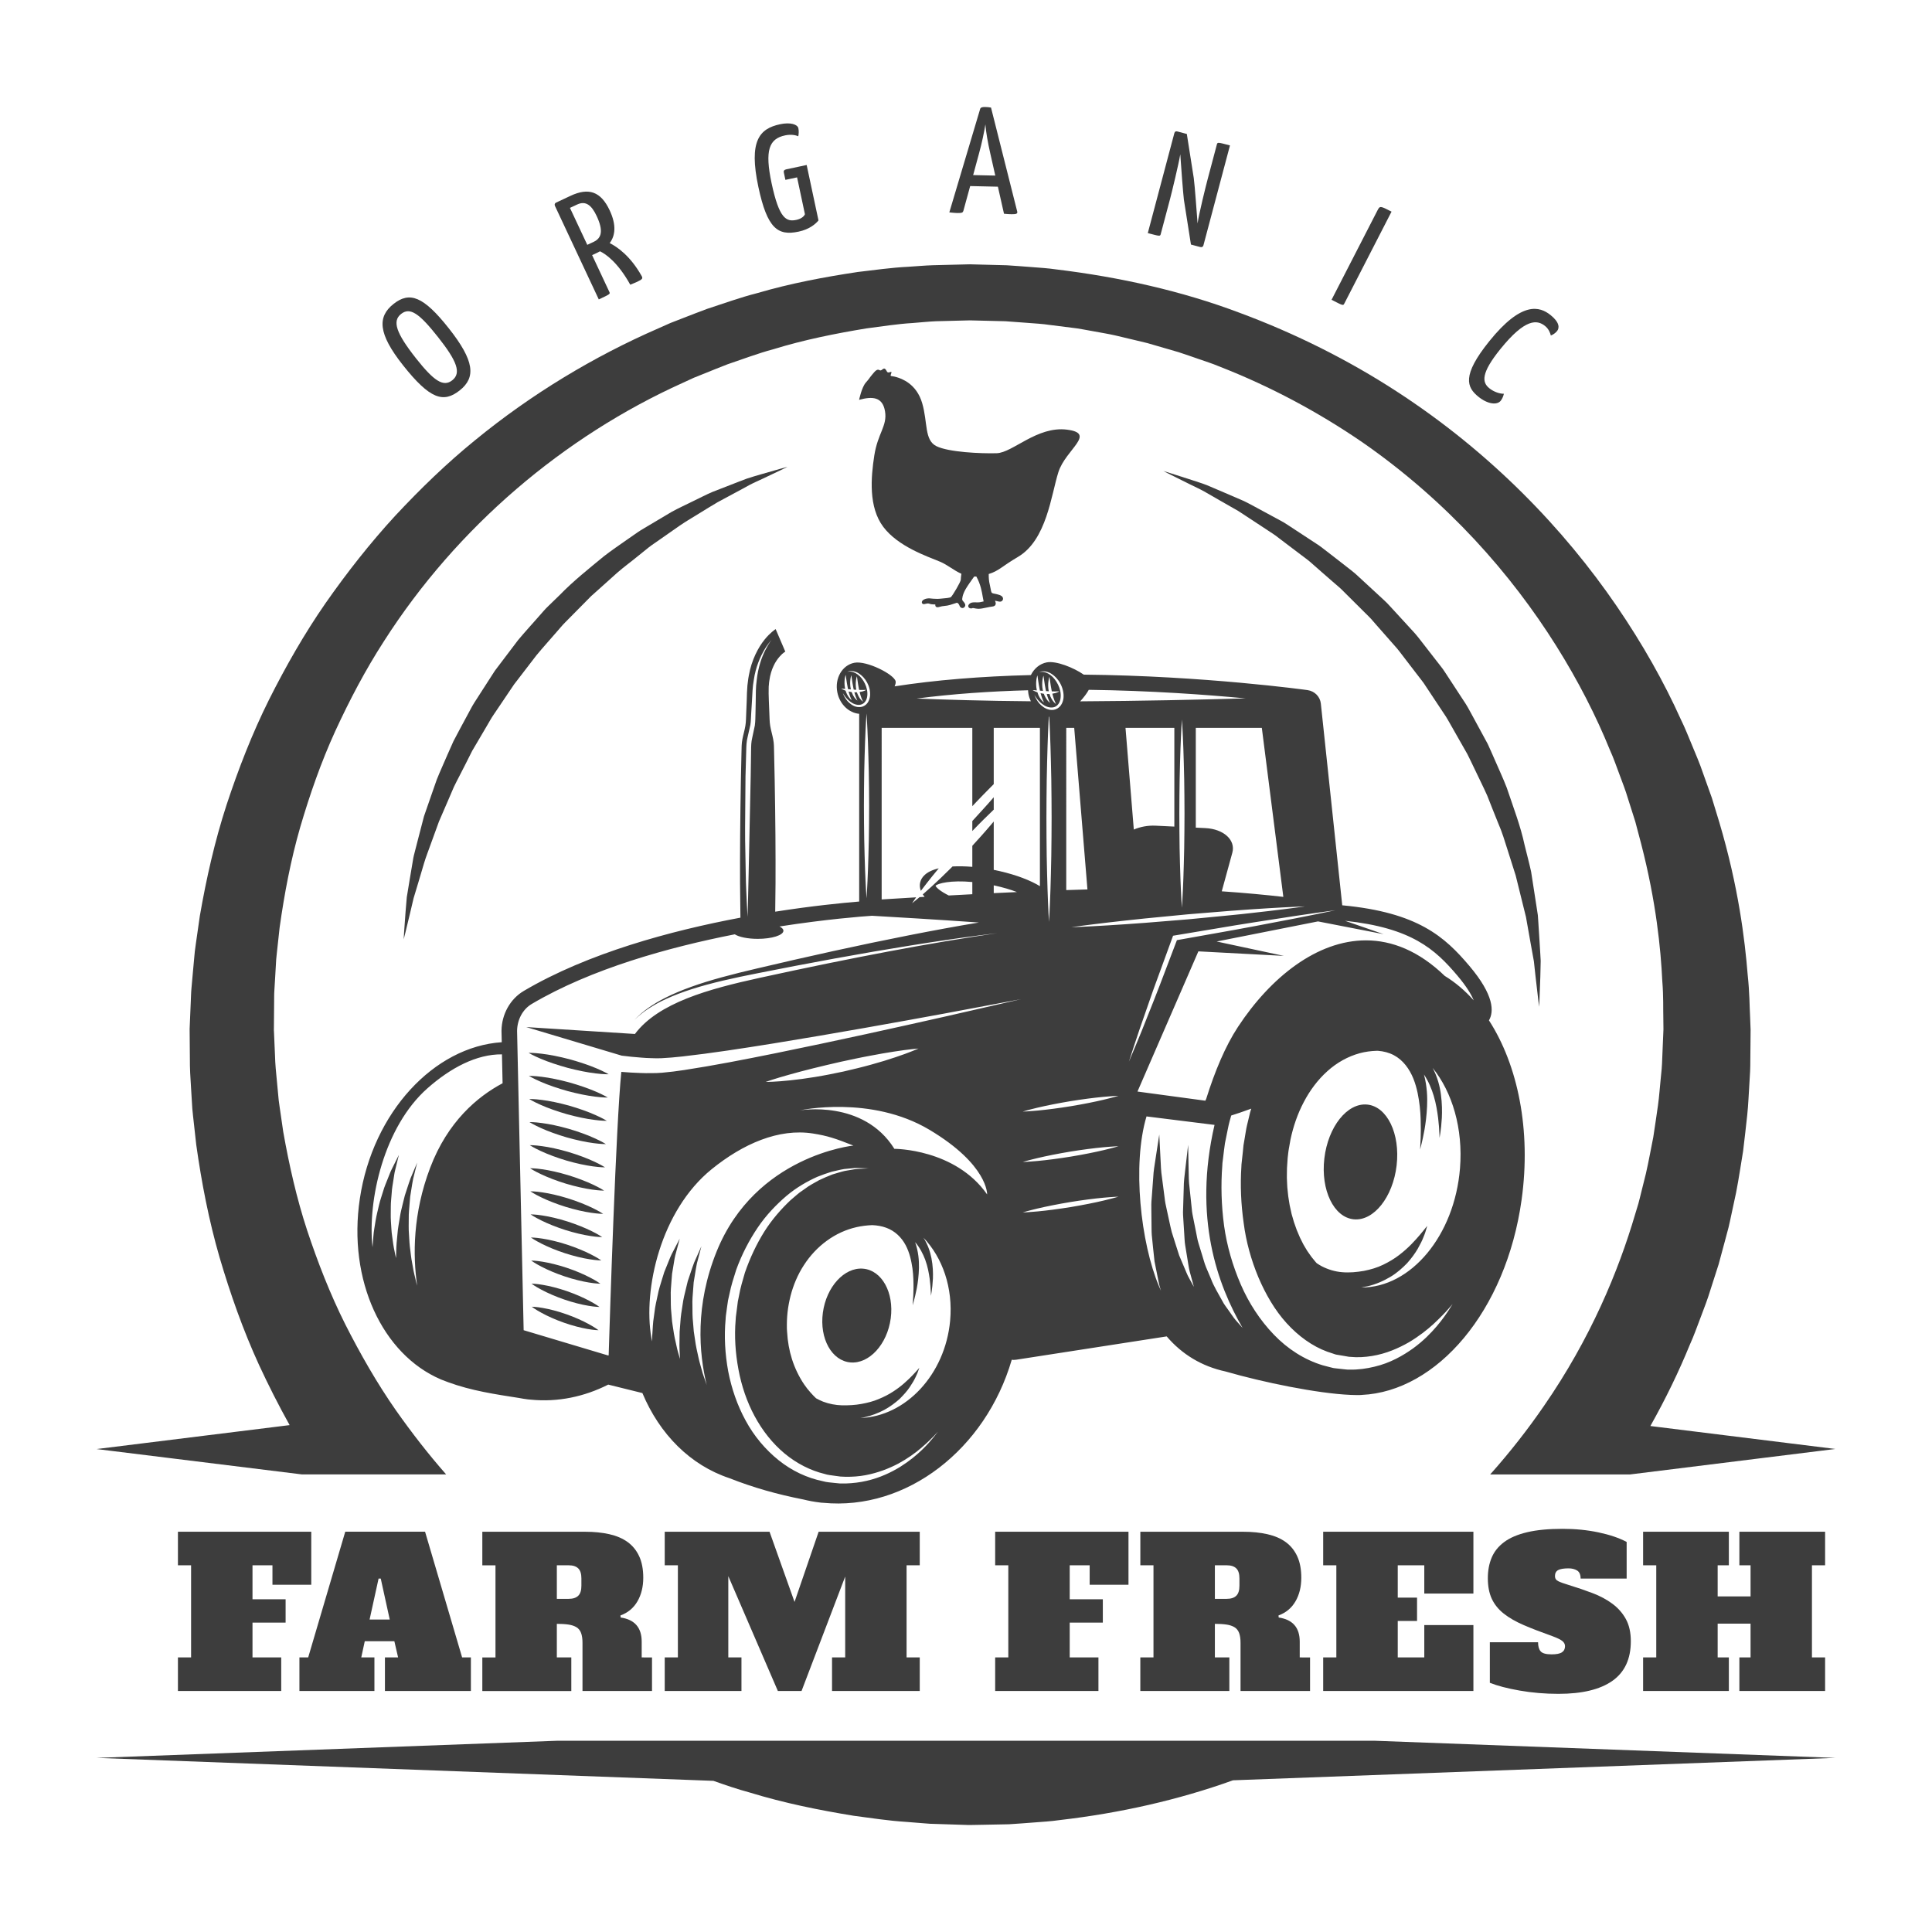 <?xml version="1.0" encoding="utf-8"?>
<!-- Generator: Adobe Illustrator 25.4.1, SVG Export Plug-In . SVG Version: 6.00 Build 0)  -->
<svg version="1.1" xmlns="http://www.w3.org/2000/svg" xmlns:xlink="http://www.w3.org/1999/xlink" x="0px" y="0px"
	 viewBox="22.366 337.079 100 100" enable-background="new 22.366 337.079 100 100" xml:space="preserve">
<g id="background">
	<g>
		<path fill="#3D3D3D" d="M93.544,427.181H51.189l-23.823,0.886l31.925,1.188c0.625,0.219,1.249,0.435,1.885,0.606
			c1.777,0.545,3.586,0.91,5.383,1.203c0.906,0.118,1.785,0.258,2.73,0.317l0.696,0.056l0.347,0.027l0.173,0.013l0.156,0.005
			c0.415,0.013,0.83,0.027,1.243,0.04l0.31,0.01l0.155,0.005l0.077,0.003l0.157,0.001l0.664-0.012
			c0.442-0.009,0.883-0.017,1.322-0.026c0.439-0.026,0.876-0.062,1.311-0.094c0.436-0.034,0.871-0.058,1.3-0.121
			c3.139-0.362,6.168-1.047,8.985-2.061l31.18-1.16L93.544,427.181z"/>
		<g>
			<path fill="#3D3D3D" d="M37.999,413.395h7.46c-0.923-1.048-1.783-2.159-2.595-3.31c-0.986-1.412-1.846-2.918-2.631-4.468
				c-0.779-1.554-1.413-3.184-1.966-4.844c-0.546-1.664-0.934-3.381-1.241-5.114l-0.19-1.308c-0.036-0.218-0.058-0.437-0.076-0.657
				l-0.062-0.659c-0.043-0.439-0.088-0.879-0.098-1.321l-0.029-0.662l-0.014-0.331l-0.007-0.166l-0.004-0.083
				c-0.002-0.003-0.002-0.11-0.004-0.028l0.012-1.406c0.005-0.229-0.003-0.481,0.013-0.691l0.039-0.643l0.037-0.643
				c0.01-0.214,0.023-0.429,0.052-0.651l0.144-1.32c0.246-1.752,0.575-3.496,1.066-5.196c0.498-1.696,1.081-3.37,1.815-4.976
				c0.739-1.602,1.56-3.166,2.515-4.644c3.79-5.934,9.323-10.605,15.464-13.376l0.573-0.264l0.585-0.235
				c0.39-0.155,0.776-0.317,1.167-0.465c0.792-0.266,1.57-0.566,2.371-0.779c1.585-0.488,3.199-0.811,4.801-1.076
				c0.806-0.103,1.605-0.233,2.409-0.281c0.401-0.03,0.8-0.075,1.2-0.092c0.4-0.01,0.799-0.021,1.196-0.031l0.561-0.014l0.617,0.015
				c0.411,0.01,0.82,0.02,1.228,0.03c0.385,0.029,0.769,0.057,1.151,0.085c0.382,0.03,0.76,0.049,1.146,0.107
				c0.384,0.049,0.767,0.097,1.149,0.145c0.383,0.038,0.757,0.127,1.134,0.187c0.375,0.071,0.752,0.129,1.121,0.214
				c0.369,0.088,0.736,0.175,1.102,0.262l0.548,0.132l0.539,0.157c0.358,0.104,0.715,0.208,1.071,0.311
				c0.353,0.112,0.699,0.239,1.047,0.357c0.345,0.124,0.697,0.228,1.031,0.372c2.715,1.055,5.201,2.405,7.424,3.927
				c2.215,1.536,4.155,3.257,5.823,5.047c1.667,1.792,3.064,3.653,4.219,5.492c1.155,1.84,2.076,3.656,2.781,5.392
				c0.195,0.426,0.341,0.862,0.5,1.281c0.156,0.421,0.317,0.829,0.437,1.241c0.13,0.408,0.256,0.807,0.38,1.196
				c0.104,0.394,0.206,0.779,0.305,1.154c0.775,3.002,1.012,5.435,1.091,7.087c0.067,0.825,0.04,1.462,0.053,1.889
				c0.004,0.337,0.006,0.544,0.007,0.617c-0.003,0.069-0.012,0.291-0.028,0.662c-0.009,0.227-0.021,0.508-0.035,0.843
				c-0.009,0.163-0.009,0.358-0.028,0.532c-0.017,0.176-0.035,0.363-0.055,0.563c-0.044,0.401-0.067,0.836-0.138,1.338
				c-0.075,0.502-0.148,1.05-0.242,1.64c-0.121,0.585-0.228,1.219-0.382,1.886c-0.083,0.332-0.168,0.674-0.256,1.027
				c-0.045,0.176-0.085,0.356-0.136,0.536c-0.054,0.179-0.109,0.36-0.165,0.544c-0.865,2.938-2.302,6.427-4.728,9.931
				c-0.815,1.187-1.741,2.374-2.776,3.536h7.236l10.632-1.319l-9.576-1.188c0.801-1.426,1.48-2.832,2.036-4.193
				c0.219-0.48,0.388-0.968,0.569-1.439c0.178-0.473,0.358-0.932,0.497-1.395c0.147-0.459,0.292-0.908,0.432-1.346
				c0.12-0.444,0.237-0.876,0.35-1.298c0.056-0.211,0.112-0.419,0.166-0.624c0.051-0.206,0.091-0.412,0.135-0.613
				c0.086-0.403,0.17-0.795,0.252-1.174c0.149-0.762,0.25-1.483,0.363-2.149c0.085-0.671,0.148-1.293,0.213-1.862
				c0.061-0.57,0.077-1.117,0.11-1.591c0.014-0.239,0.027-0.464,0.039-0.674c0.013-0.213,0.007-0.38,0.011-0.551
				c0.003-0.335,0.006-0.617,0.008-0.844c0.004-0.454,0.006-0.688,0.006-0.688l0.001-0.057c0,0-0.009-0.248-0.028-0.728
				c-0.028-0.48-0.022-1.193-0.122-2.118c-0.149-1.848-0.481-4.573-1.467-7.896c-0.126-0.414-0.256-0.839-0.389-1.274
				c-0.153-0.429-0.31-0.868-0.471-1.318c-0.152-0.453-0.346-0.902-0.537-1.363c-0.194-0.46-0.376-0.936-0.608-1.403
				c-0.855-1.897-1.959-3.866-3.312-5.844c-2.701-3.949-6.485-7.933-11.408-11.122c-2.456-1.594-5.191-2.978-8.145-4.071
				c-2.95-1.111-6.147-1.83-9.463-2.232c-0.411-0.061-0.84-0.086-1.267-0.12c-0.426-0.031-0.859-0.068-1.282-0.093
				c-0.408-0.011-0.817-0.021-1.228-0.032l-0.617-0.016c0.007,0-0.096-0.003-0.115-0.001l-0.08,0.002l-0.16,0.004l-0.321,0.008
				c-0.429,0.011-0.858,0.021-1.29,0.032c-0.431,0.013-0.862,0.055-1.295,0.081c-0.868,0.042-1.733,0.168-2.605,0.269
				c-1.736,0.261-3.487,0.59-5.21,1.095c-0.871,0.221-1.719,0.531-2.581,0.811c-0.426,0.155-0.847,0.324-1.272,0.487l-0.637,0.248
				l-0.626,0.278c-3.352,1.461-6.569,3.4-9.488,5.791c-1.465,1.19-2.831,2.516-4.134,3.912c-1.293,1.407-2.483,2.921-3.591,4.504
				c-1.103,1.588-2.067,3.279-2.942,5.021c-0.87,1.747-1.581,3.578-2.196,5.443c-0.608,1.87-1.043,3.797-1.381,5.743l-0.21,1.467
				c-0.039,0.242-0.064,0.493-0.085,0.747l-0.069,0.758l-0.068,0.759c-0.025,0.257-0.024,0.475-0.037,0.714l-0.059,1.405l0.013,1.54
				c-0.005,0.496,0.028,0.99,0.059,1.485l0.045,0.742c0.013,0.248,0.029,0.495,0.061,0.741l0.164,1.479
				c0.276,1.964,0.653,3.918,1.205,5.825c0.56,1.902,1.22,3.777,2.045,5.576c0.49,1.059,1.018,2.098,1.584,3.115l-9.992,1.239
				L37.999,413.395z"/>
			<path fill="#3D3D3D" d="M102.112,386.812c-0.013-0.299-0.037-0.622-0.057-0.968c-0.022-0.347-0.045-0.716-0.07-1.104
				c-0.007-0.097-0.011-0.196-0.021-0.296c-0.015-0.099-0.031-0.198-0.046-0.299c-0.031-0.202-0.063-0.409-0.096-0.621
				c-0.066-0.424-0.134-0.865-0.205-1.322c-0.098-0.451-0.223-0.913-0.34-1.392c-0.204-0.966-0.58-1.938-0.922-2.959
				c-0.193-0.502-0.428-0.997-0.647-1.507c-0.113-0.253-0.221-0.511-0.341-0.764c-0.134-0.247-0.268-0.494-0.403-0.743
				c-0.135-0.249-0.271-0.499-0.407-0.749c-0.135-0.251-0.269-0.504-0.433-0.74c-0.314-0.48-0.629-0.961-0.944-1.443
				c-0.151-0.246-0.345-0.46-0.516-0.691l-0.528-0.68c-0.178-0.225-0.347-0.456-0.534-0.671c-0.193-0.21-0.385-0.42-0.576-0.629
				c-0.191-0.208-0.382-0.416-0.572-0.623l-0.285-0.307c-0.097-0.1-0.203-0.191-0.303-0.287c-0.407-0.376-0.81-0.747-1.205-1.112
				c-0.192-0.188-0.411-0.344-0.617-0.509c-0.208-0.162-0.415-0.323-0.619-0.482c-0.205-0.158-0.407-0.314-0.607-0.468
				c-0.197-0.158-0.416-0.282-0.618-0.422c-0.411-0.27-0.811-0.532-1.198-0.785c-0.19-0.131-0.395-0.232-0.591-0.339
				c-0.196-0.106-0.389-0.21-0.577-0.312c-0.379-0.2-0.733-0.405-1.084-0.575c-0.359-0.155-0.7-0.302-1.02-0.44
				c-0.319-0.136-0.617-0.263-0.894-0.381c-0.278-0.11-0.542-0.183-0.775-0.264c-0.94-0.308-1.482-0.47-1.482-0.47
				s0.502,0.262,1.39,0.696c0.22,0.112,0.473,0.221,0.731,0.366c0.256,0.147,0.533,0.307,0.829,0.477
				c0.295,0.168,0.608,0.347,0.938,0.536c0.319,0.209,0.654,0.43,1.004,0.659c0.174,0.115,0.352,0.232,0.534,0.352
				c0.18,0.121,0.37,0.235,0.544,0.379c0.358,0.271,0.729,0.552,1.109,0.84c0.187,0.148,0.39,0.279,0.571,0.445
				c0.184,0.162,0.37,0.325,0.558,0.491c0.188,0.164,0.379,0.33,0.571,0.498c0.191,0.169,0.395,0.327,0.572,0.517
				c0.368,0.366,0.741,0.737,1.12,1.114c0.094,0.095,0.192,0.185,0.282,0.284l0.265,0.305c0.178,0.202,0.357,0.406,0.537,0.61
				c0.18,0.204,0.36,0.408,0.541,0.614c0.175,0.21,0.333,0.435,0.504,0.651l0.503,0.655c0.162,0.223,0.348,0.429,0.491,0.666
				c0.305,0.46,0.61,0.92,0.914,1.378c0.159,0.225,0.288,0.467,0.424,0.705c0.135,0.238,0.27,0.475,0.404,0.711
				c0.134,0.236,0.268,0.472,0.402,0.706c0.123,0.24,0.234,0.484,0.351,0.723c0.226,0.482,0.467,0.952,0.677,1.426
				c0.192,0.482,0.375,0.958,0.565,1.421c0.204,0.458,0.341,0.928,0.486,1.383c0.145,0.455,0.285,0.898,0.421,1.326
				c0.108,0.437,0.212,0.859,0.313,1.264c0.05,0.203,0.1,0.402,0.148,0.597c0.024,0.097,0.048,0.194,0.072,0.289
				c0.017,0.096,0.034,0.191,0.05,0.285c0.067,0.376,0.13,0.733,0.19,1.069c0.061,0.337,0.118,0.652,0.17,0.943
				c0.032,0.294,0.061,0.564,0.088,0.808c0.108,0.978,0.184,1.543,0.184,1.543s0.032-0.562,0.061-1.555
				C102.095,387.388,102.103,387.112,102.112,386.812z"/>
			<path fill="#3D3D3D" d="M44.027,382.729c0.089-0.3,0.184-0.619,0.283-0.955c0.097-0.336,0.24-0.68,0.366-1.044
				c0.132-0.361,0.269-0.738,0.41-1.127c0.164-0.38,0.334-0.773,0.509-1.177c0.087-0.202,0.174-0.406,0.263-0.613
				c0.094-0.205,0.206-0.404,0.309-0.61c0.214-0.409,0.422-0.83,0.637-1.256c0.242-0.412,0.489-0.83,0.738-1.254
				c0.128-0.21,0.24-0.43,0.383-0.634c0.139-0.206,0.279-0.412,0.419-0.62c0.14-0.208,0.28-0.416,0.421-0.625l0.212-0.314
				l0.232-0.301c0.309-0.402,0.618-0.805,0.928-1.208c0.324-0.392,0.666-0.768,0.997-1.152c0.17-0.187,0.324-0.389,0.505-0.565
				c0.177-0.179,0.354-0.358,0.53-0.536c0.176-0.178,0.351-0.356,0.526-0.532c0.087-0.088,0.172-0.179,0.261-0.265l0.276-0.246
				c0.366-0.329,0.727-0.653,1.083-0.972c0.36-0.314,0.743-0.588,1.098-0.883c0.18-0.145,0.357-0.288,0.533-0.429
				c0.178-0.139,0.366-0.258,0.544-0.386c0.361-0.252,0.712-0.497,1.051-0.734c0.34-0.237,0.69-0.432,1.016-0.638
				c0.329-0.2,0.641-0.399,0.946-0.576c0.31-0.167,0.604-0.325,0.881-0.474c0.277-0.15,0.538-0.286,0.776-0.421
				c0.242-0.127,0.473-0.224,0.677-0.322c0.822-0.383,1.291-0.618,1.291-0.618s-0.502,0.132-1.381,0.39
				c-0.219,0.067-0.466,0.131-0.726,0.221c-0.259,0.095-0.536,0.206-0.834,0.321c-0.298,0.116-0.616,0.24-0.951,0.37
				c-0.33,0.141-0.663,0.318-1.02,0.488c-0.352,0.178-0.731,0.344-1.102,0.552c-0.366,0.218-0.745,0.443-1.135,0.674
				c-0.193,0.119-0.396,0.229-0.589,0.359c-0.191,0.133-0.385,0.267-0.58,0.403c-0.39,0.274-0.794,0.548-1.186,0.852
				c-0.764,0.631-1.572,1.268-2.299,2.017c-0.187,0.182-0.375,0.364-0.564,0.547c-0.193,0.178-0.355,0.387-0.534,0.582
				c-0.347,0.397-0.707,0.787-1.046,1.194c-0.32,0.423-0.64,0.845-0.959,1.266l-0.238,0.315l-0.214,0.331
				c-0.142,0.221-0.284,0.441-0.425,0.66c-0.141,0.219-0.281,0.438-0.421,0.655c-0.14,0.217-0.25,0.451-0.375,0.673
				c-0.242,0.45-0.484,0.892-0.712,1.333c-0.201,0.454-0.402,0.898-0.589,1.337c-0.092,0.22-0.193,0.433-0.275,0.651
				c-0.077,0.22-0.153,0.437-0.228,0.651c-0.149,0.428-0.293,0.844-0.433,1.247c-0.107,0.412-0.21,0.811-0.31,1.194
				c-0.049,0.191-0.097,0.378-0.144,0.56c-0.047,0.183-0.097,0.359-0.121,0.54c-0.06,0.355-0.116,0.693-0.17,1.01
				c-0.052,0.316-0.104,0.61-0.145,0.883c-0.023,0.274-0.044,0.525-0.063,0.752c-0.072,0.909-0.098,1.43-0.098,1.43
				s0.132-0.505,0.339-1.392c0.052-0.222,0.11-0.467,0.173-0.734C43.852,383.313,43.937,383.031,44.027,382.729z"/>
		</g>
		<path fill="#3D3D3D" d="M68.267,356.299c-0.161-0.325-0.237,0.019-0.368-0.058c-0.131-0.077-0.22,0.02-0.399,0.239
			c-0.203,0.249-0.077,0.122-0.322,0.405c-0.212,0.245-0.345,0.889-0.345,0.889c0.696-0.19,1.218-0.155,1.342,0.597
			c0.125,0.753-0.375,1.127-0.555,2.282c-0.18,1.154-0.302,2.68,0.467,3.699c0.768,1.019,2.269,1.522,2.93,1.798
			c0.391,0.163,0.715,0.453,1.11,0.627c-0.019,0.117-0.03,0.238-0.031,0.307c-0.002,0.113-0.405,0.79-0.502,0.892
			c-0.048,0.05-0.31,0.07-0.436,0.08c-0.059,0.005-0.11,0.008-0.147,0.014c-0.029,0.004-0.07,0.007-0.12,0.007
			c-0.139,0.001-0.323-0.015-0.402-0.026c-0.015-0.002-0.032-0.003-0.049-0.003c-0.114,0.001-0.344,0.059-0.36,0.192
			c-0.003,0.029,0.005,0.056,0.022,0.076c0.013,0.015,0.038,0.032,0.08,0.032c0.027,0,0.058-0.007,0.094-0.016
			c0.04-0.009,0.086-0.02,0.126-0.02c0.021,0,0.039,0.003,0.052,0.009c0.066,0.029,0.167,0.043,0.3,0.043c0.008,0,0.016,0,0.024,0
			c-0.005,0.027-0.003,0.056,0.008,0.083c0.008,0.019,0.034,0.063,0.104,0.062c0.034,0,0.074-0.01,0.124-0.024
			c0.066-0.017,0.149-0.039,0.243-0.044c0.182-0.009,0.411-0.088,0.548-0.135c0.035-0.012,0.066-0.023,0.086-0.029
			c0.002-0.001,0.004-0.001,0.006-0.001c0.043,0,0.113,0.084,0.129,0.141c0.022,0.08,0.085,0.134,0.155,0.134
			c0.044,0,0.085-0.021,0.115-0.06c0.082-0.105-0.009-0.212-0.064-0.276c-0.023-0.027-0.048-0.057-0.056-0.076
			c-0.021-0.054,0.008-0.282,0.168-0.563c0.096-0.168,0.299-0.456,0.444-0.655c0.037,0,0.074-0.001,0.112-0.004
			c0.223,0.399,0.289,0.796,0.331,1.045c0.012,0.073,0.022,0.13,0.033,0.173c0.01,0.038,0.014,0.06,0.016,0.073
			c-0.009,0.002-0.02,0.004-0.03,0.006c-0.031,0.005-0.069,0.012-0.116,0.026c-0.038,0.011-0.084,0.016-0.149,0.017
			c-0.029,0-0.059-0.001-0.088-0.001c-0.029-0.001-0.059-0.002-0.088-0.001c-0.084,0-0.18,0.008-0.25,0.065
			c-0.088,0.071-0.082,0.135-0.07,0.167c0.018,0.051,0.074,0.084,0.141,0.083c0.027,0,0.053-0.006,0.076-0.016
			c0.006-0.003,0.012-0.004,0.02-0.004c0.016,0,0.04,0.005,0.069,0.011c0.044,0.009,0.104,0.023,0.187,0.028
			c0.013,0.001,0.026,0.001,0.04,0.001c0.11-0.001,0.246-0.029,0.391-0.06c0.107-0.022,0.218-0.046,0.317-0.057
			c0.077-0.009,0.128-0.035,0.156-0.081c0.041-0.068,0.01-0.145-0.012-0.201c-0.002-0.006-0.005-0.013-0.008-0.021
			c0.028,0.003,0.065,0.013,0.101,0.022c0.053,0.014,0.107,0.028,0.156,0.028c0.11-0.001,0.143-0.075,0.153-0.106
			c0.013-0.045,0.008-0.088-0.015-0.127c-0.063-0.106-0.245-0.143-0.438-0.183l-0.036-0.007c-0.104-0.022-0.112-0.052-0.144-0.233
			c-0.011-0.064-0.026-0.145-0.049-0.24c-0.038-0.152-0.055-0.338-0.051-0.535c0.53-0.162,0.676-0.395,1.509-0.883
			c1.495-0.876,1.722-3.218,2.097-4.392c0.375-1.174,1.989-2.001,0.444-2.197c-1.545-0.196-2.812,1.197-3.639,1.22
			c-0.828,0.023-2.484-0.052-3.118-0.364c-0.634-0.313-0.444-1.225-0.738-2.228c-0.294-1.003-1.055-1.266-1.334-1.348
			c-0.28-0.082-0.336-0.008-0.278-0.162C68.578,356.185,68.351,356.471,68.267,356.299z"/>
	</g>
</g>
<g id="pattern-1">
	<g>
		<path fill="#3D3D3D" d="M63.944,414.691c0.276,0.068,0.559,0.122,0.849,0.156c0.06,0.01,0.119,0.015,0.175,0.016
			c4.321,0.421,8.413-2.77,9.766-7.403c0.034,0.004,0.068,0.008,0.102,0.008c0.042,0,0.085-0.003,0.127-0.01l7.791-1.207
			c0.792,0.929,1.816,1.55,3.043,1.815c1.972,0.57,4.766,1.138,6.454,1.212c0.015,0.001,0.029,0.001,0.044,0.002
			c0.095,0.004,0.187,0.006,0.275,0.007c0.051,0,0.102,0,0.154-0.001c0.025-0.001,0.053,0,0.078-0.001
			c0.015-0.001,0.028-0.004,0.043-0.005c3.886-0.174,7.479-4.333,8.28-10.111c0.5-3.607-0.199-6.967-1.691-9.276
			c0.261-0.448,0.278-1.294-1.016-2.822c-1.267-1.495-2.652-2.767-6.578-3.134l-1.108-10.443c-0.038-0.357-0.321-0.643-0.687-0.695
			c-0.055-0.008-5.34-0.742-11.584-0.801c-0.514-0.358-1.428-0.727-1.913-0.635c-0.368,0.07-0.657,0.321-0.824,0.657
			c-2.592,0.065-4.957,0.259-7.053,0.584c0.045-0.103,0.066-0.193,0.053-0.259c-0.072-0.357-1.498-1.083-2.133-0.962
			c-0.635,0.121-1.031,0.808-0.884,1.535c0.124,0.617,0.601,1.061,1.13,1.108v9.716c-0.878,0.072-2.44,0.227-4.346,0.525
			c0.004-0.395,0.01-0.897,0.016-1.479c0.002-0.724,0.003-1.568-0.005-2.473c-0.005-0.452-0.01-0.92-0.015-1.395
			c-0.007-0.475-0.015-0.957-0.023-1.44c-0.01-0.483-0.021-0.965-0.031-1.44c-0.006-0.237,0-0.473-0.049-0.706
			c-0.044-0.233-0.116-0.463-0.153-0.689c-0.037-0.226-0.032-0.449-0.044-0.666c-0.009-0.218-0.017-0.431-0.026-0.638
			c-0.003-0.104-0.006-0.206-0.009-0.307l-0.001-0.038l-0.001-0.019l0-0.009c0-0.008-0.001,0.05,0,0.023v-0.005l0.001-0.075
			l0.001-0.148l0.002-0.144l0.01-0.107c0.007-0.072,0.008-0.138,0.024-0.213c0.041-0.296,0.121-0.549,0.218-0.752
			c0.093-0.206,0.207-0.358,0.304-0.473c0.098-0.114,0.184-0.19,0.241-0.227c0.036-0.025,0.055-0.036,0.062-0.039l-0.499-1.166
			c-0.013,0.008-0.089,0.057-0.19,0.144c-0.102,0.09-0.242,0.219-0.394,0.411c-0.301,0.377-0.661,1.017-0.807,1.856
			c-0.024,0.101-0.033,0.219-0.049,0.334c-0.007,0.058-0.014,0.117-0.022,0.176l-0.009,0.146l-0.009,0.147l-0.005,0.075
			l-0.003,0.103c-0.003,0.101-0.006,0.203-0.009,0.307c-0.008,0.207-0.017,0.42-0.026,0.638c-0.012,0.218-0.007,0.44-0.044,0.666
			c-0.037,0.226-0.109,0.456-0.153,0.689c-0.048,0.233-0.042,0.468-0.049,0.706c-0.01,0.475-0.02,0.958-0.031,1.44
			c-0.008,0.482-0.015,0.965-0.023,1.44c-0.005,0.475-0.01,0.942-0.015,1.395c-0.008,0.905-0.007,1.749-0.005,2.473
			c0.008,0.724,0.015,1.327,0.019,1.749c0,0.014,0.001,0.026,0.001,0.04c-3.583,0.673-7.89,1.83-11.215,3.793
			c-0.7,0.413-1.141,1.202-1.152,2.058c0,0.009,0,0.018,0,0.026l0.013,0.57c-3.504,0.232-6.674,3.621-7.345,8.095
			c-0.636,4.237,1.177,8.064,4.182,9.353l-0.003,0.001c0.016,0.007,0.032,0.012,0.048,0.018c0.111,0.046,0.223,0.089,0.337,0.129
			c1.201,0.441,2.415,0.622,3.679,0.819c0.151,0.029,0.304,0.054,0.459,0.073c0.051,0.008,0.1,0.012,0.147,0.013
			c1.399,0.139,2.77-0.152,4.007-0.779l1.768,0.438c0.893,2.134,2.482,3.732,4.5,4.404C61.365,414.08,62.585,414.423,63.944,414.691
			z M69.864,407.976c-0.06,0.065-0.146,0.166-0.259,0.281c-0.112,0.115-0.249,0.256-0.418,0.4c-0.164,0.148-0.361,0.299-0.584,0.444
			c-0.222,0.146-0.475,0.278-0.752,0.391c-0.274,0.119-0.581,0.197-0.901,0.255c-0.322,0.06-0.659,0.077-1.01,0.071
			c-0.318-0.008-0.663-0.073-0.971-0.19c-0.125-0.05-0.246-0.109-0.364-0.174c-0.098-0.092-0.195-0.194-0.29-0.302
			c-0.115-0.129-0.226-0.267-0.329-0.42c-0.127-0.189-0.245-0.393-0.351-0.611c-0.106-0.218-0.2-0.45-0.277-0.694
			c-0.14-0.438-0.224-0.915-0.252-1.409c-0.003-0.057-0.009-0.112-0.011-0.169c0-0.009,0-0.018,0-0.026
			c-0.005-0.269,0.004-0.543,0.034-0.819c0.034-0.301,0.085-0.563,0.155-0.849c0.145-0.56,0.374-1.106,0.693-1.594
			c0.316-0.49,0.72-0.923,1.186-1.261c0.464-0.34,0.993-0.582,1.539-0.705c0.269-0.06,0.545-0.094,0.814-0.103
			c0.259,0.012,0.497,0.053,0.719,0.135c0.458,0.165,0.796,0.505,1.006,0.9c0.211,0.397,0.297,0.826,0.354,1.207
			c0.051,0.384,0.054,0.728,0.054,1.011c-0.004,0.284-0.016,0.508-0.028,0.66c-0.011,0.153-0.016,0.235-0.016,0.235
			s0.022-0.079,0.064-0.227c0.04-0.149,0.093-0.368,0.15-0.652c0.053-0.284,0.1-0.634,0.112-1.044
			c0.008-0.396-0.026-0.855-0.198-1.343c0.243,0.282,0.407,0.604,0.521,0.907c0.133,0.36,0.189,0.699,0.231,0.978
			c0.036,0.28,0.051,0.504,0.057,0.657c0.007,0.153,0.01,0.235,0.01,0.235s0.013-0.081,0.038-0.233
			c0.023-0.152,0.048-0.377,0.064-0.667c0.009-0.29,0.002-0.646-0.078-1.054c-0.064-0.329-0.187-0.698-0.412-1.055
			c0.984,1.03,1.538,2.588,1.38,4.3c-0.258,2.784-2.3,4.954-4.645,5.033c0.065-0.011,0.131-0.022,0.195-0.035
			c0.377-0.08,0.727-0.22,1.037-0.382c0.309-0.167,0.571-0.369,0.795-0.566c0.211-0.212,0.393-0.412,0.524-0.61
			c0.133-0.196,0.237-0.37,0.307-0.525c0.077-0.15,0.119-0.27,0.148-0.354c0.03-0.083,0.046-0.127,0.046-0.127
			S69.923,407.91,69.864,407.976z M70.482,395.561c3.038,1.817,2.978,3.341,2.978,3.341c-1.658-2.369-4.801-2.36-4.801-2.36
			c-1.606-2.572-4.898-1.99-4.898-1.99S67.443,393.744,70.482,395.561z M63.27,392.997c-0.761,0.083-1.276,0.083-1.276,0.083
			s0.484-0.172,1.216-0.375c0.366-0.104,0.794-0.218,1.254-0.332c0.459-0.118,0.952-0.227,1.444-0.342
			c0.247-0.052,0.494-0.105,0.738-0.157c0.243-0.055,0.485-0.095,0.717-0.142c0.466-0.09,0.903-0.166,1.28-0.223
			c0.753-0.119,1.266-0.158,1.266-0.158s-0.468,0.209-1.191,0.449c-0.361,0.123-0.786,0.253-1.244,0.379
			c-0.23,0.06-0.466,0.131-0.709,0.186c-0.243,0.058-0.49,0.116-0.737,0.175c-0.249,0.051-0.497,0.102-0.742,0.152
			c-0.245,0.052-0.489,0.087-0.723,0.13C64.093,392.898,63.651,392.959,63.27,392.997z M80.051,399.077
			c-0.134,0.033-0.323,0.088-0.553,0.141c-0.459,0.109-1.075,0.233-1.695,0.336c-0.62,0.101-1.243,0.182-1.714,0.226
			c-0.235,0.024-0.433,0.032-0.57,0.044c-0.138,0.009-0.217,0.01-0.217,0.01s0.075-0.024,0.209-0.06
			c0.134-0.033,0.323-0.089,0.553-0.141c0.459-0.109,1.075-0.232,1.695-0.335c0.62-0.101,1.243-0.182,1.714-0.225
			c0.235-0.024,0.433-0.033,0.57-0.044c0.138-0.009,0.217-0.01,0.217-0.01S80.184,399.041,80.051,399.077z M80.051,396.467
			c-0.134,0.033-0.323,0.088-0.553,0.141c-0.459,0.109-1.075,0.233-1.695,0.335c-0.62,0.101-1.243,0.182-1.714,0.226
			c-0.235,0.024-0.433,0.032-0.57,0.044c-0.138,0.009-0.217,0.01-0.217,0.01s0.075-0.024,0.209-0.06
			c0.134-0.033,0.323-0.089,0.553-0.141c0.459-0.109,1.075-0.232,1.695-0.335c0.62-0.101,1.243-0.182,1.714-0.225
			c0.235-0.024,0.433-0.033,0.57-0.044c0.138-0.009,0.217-0.01,0.217-0.01S80.184,396.431,80.051,396.467z M80.051,393.858
			c-0.134,0.033-0.323,0.088-0.553,0.141c-0.459,0.109-1.075,0.233-1.695,0.335c-0.62,0.101-1.243,0.182-1.714,0.226
			c-0.235,0.024-0.433,0.032-0.57,0.044c-0.138,0.009-0.217,0.01-0.217,0.01s0.075-0.024,0.209-0.06
			c0.134-0.033,0.323-0.089,0.553-0.141c0.459-0.109,1.075-0.232,1.695-0.335c0.62-0.101,1.243-0.182,1.714-0.225
			c0.235-0.024,0.433-0.033,0.57-0.044c0.138-0.009,0.217-0.01,0.217-0.01S80.184,393.822,80.051,393.858z M76.529,379.4
			c0.003-0.674,0.005-1.348,0.016-1.98c0.008-0.632,0.031-1.222,0.043-1.728c0.012-0.506,0.038-0.927,0.049-1.222
			c0.007-0.122,0.012-0.221,0.017-0.296c0.006,0.001,0.013,0.003,0.019,0.004c0.004,0.075,0.01,0.173,0.016,0.292
			c0.011,0.295,0.037,0.716,0.049,1.222c0.012,0.506,0.034,1.096,0.043,1.728c0.011,0.632,0.013,1.306,0.016,1.98
			c-0.003,0.674-0.005,1.348-0.016,1.98c-0.008,0.632-0.031,1.222-0.043,1.728c-0.012,0.506-0.039,0.927-0.05,1.222
			c-0.017,0.295-0.026,0.464-0.026,0.464s-0.01-0.169-0.026-0.464c-0.011-0.295-0.038-0.716-0.05-1.222
			c-0.012-0.506-0.035-1.096-0.043-1.728C76.533,380.749,76.531,380.075,76.529,379.4z M85.971,404.923
			c-0.114-0.169-0.252-0.33-0.344-0.519c-0.198-0.37-0.435-0.734-0.584-1.141c-0.085-0.2-0.17-0.4-0.254-0.599
			c-0.083-0.201-0.132-0.412-0.199-0.617c-0.063-0.207-0.126-0.411-0.188-0.614c-0.066-0.202-0.089-0.412-0.135-0.613
			c-0.041-0.203-0.081-0.403-0.12-0.599c-0.039-0.196-0.083-0.388-0.095-0.578c-0.04-0.38-0.078-0.74-0.113-1.072
			c-0.046-0.333-0.044-0.64-0.049-0.912c-0.005-0.273-0.01-0.511-0.014-0.707c-0.008-0.393-0.012-0.618-0.012-0.618
			s-0.026,0.223-0.071,0.613c-0.023,0.196-0.05,0.434-0.082,0.707c-0.031,0.273-0.075,0.582-0.075,0.921
			c-0.01,0.34-0.021,0.709-0.033,1.098c-0.013,0.196,0.004,0.396,0.017,0.601c0.013,0.206,0.026,0.416,0.04,0.63
			c0.019,0.214,0.015,0.434,0.055,0.653c0.036,0.219,0.072,0.442,0.109,0.665c0.042,0.224,0.064,0.454,0.123,0.678
			c0.061,0.224,0.123,0.449,0.184,0.675c0.009,0.038,0.021,0.076,0.031,0.114c-0.084-0.153-0.168-0.306-0.252-0.461
			c-0.106-0.182-0.17-0.384-0.259-0.577c-0.083-0.196-0.167-0.393-0.25-0.588c-0.065-0.204-0.129-0.406-0.194-0.608
			c-0.064-0.203-0.128-0.405-0.191-0.604c-0.056-0.202-0.092-0.406-0.138-0.605c-0.044-0.2-0.086-0.397-0.128-0.59
			c-0.045-0.193-0.084-0.384-0.102-0.571c-0.049-0.376-0.095-0.732-0.138-1.06c-0.053-0.33-0.058-0.634-0.073-0.904
			c-0.014-0.271-0.026-0.507-0.036-0.702c-0.02-0.391-0.031-0.615-0.031-0.615s-0.034,0.221-0.094,0.607
			c-0.03,0.194-0.066,0.43-0.107,0.7c-0.04,0.271-0.098,0.578-0.112,0.915c-0.025,0.339-0.052,0.706-0.081,1.094
			c-0.02,0.195-0.021,0.396-0.016,0.601c0.002,0.206,0.005,0.417,0.007,0.631c0.005,0.215-0.001,0.435,0.015,0.656
			c0.023,0.222,0.046,0.446,0.068,0.673c0.025,0.228,0.049,0.458,0.074,0.689c0.046,0.229,0.092,0.46,0.138,0.69
			c0.053,0.23,0.081,0.467,0.155,0.693c0.014,0.046,0.028,0.091,0.042,0.137c-0.034-0.077-0.069-0.153-0.103-0.232
			c-0.949-2.247-1.395-6.294-0.647-8.793l3.521,0.439c-1.112,4.801,0.156,8.276,1.452,10.507c-0.117-0.129-0.234-0.265-0.356-0.401
			C86.196,405.261,86.094,405.087,85.971,404.923z M97.355,404.888c-0.133,0.201-0.333,0.498-0.63,0.845
			c-0.296,0.347-0.688,0.752-1.215,1.136c-0.527,0.377-1.188,0.759-2.002,0.95c-0.403,0.098-0.841,0.162-1.296,0.151l-0.086,0.001
			l-0.106-0.01l-0.16-0.017c-0.107-0.012-0.215-0.024-0.324-0.036c-0.055-0.008-0.107-0.009-0.166-0.022l-0.179-0.045
			c-0.12-0.032-0.241-0.063-0.363-0.095c-0.943-0.285-1.818-0.845-2.53-1.589c-0.713-0.741-1.293-1.631-1.711-2.596
			c-0.417-0.965-0.717-1.992-0.863-3.038c-0.14-1.046-0.172-2.102-0.091-3.133l0.005-0.097l0.004-0.04l0.003-0.023l0.006-0.047
			l0.023-0.186l0.045-0.371l0.049-0.368l0.077-0.38c0.055-0.251,0.095-0.506,0.161-0.748c0.029-0.105,0.058-0.208,0.087-0.312
			c0.251-0.079,0.604-0.196,1.038-0.356c-0.018,0.062-0.039,0.123-0.057,0.185c-0.054,0.225-0.109,0.452-0.164,0.68
			c-0.054,0.228-0.081,0.458-0.123,0.688l-0.059,0.347l-0.036,0.37l-0.041,0.371l-0.02,0.186l-0.005,0.047l-0.002,0.019l0,0.011
			l-0.004,0.091c-0.065,0.968-0.02,1.955,0.118,2.925c0.124,0.973,0.392,1.924,0.761,2.808c0.376,0.881,0.852,1.706,1.463,2.377
			c0.605,0.668,1.336,1.195,2.1,1.474c0.094,0.031,0.187,0.062,0.28,0.093l0.139,0.048c0.048,0.015,0.107,0.02,0.159,0.03
			c0.108,0.018,0.215,0.036,0.321,0.054l0.158,0.028l0.039,0.007l0.02,0.004c-0.001,0,0,0,0,0l0.066,0.004
			c0.392,0.04,0.776,0.014,1.14-0.045c0.732-0.118,1.372-0.404,1.905-0.708c0.529-0.315,0.958-0.654,1.286-0.957
			c0.328-0.306,0.573-0.559,0.733-0.741c0.158-0.183,0.243-0.281,0.243-0.281S97.484,404.684,97.355,404.888z M97.935,397.551
			c-0.281,3.479-2.543,6.182-5.108,6.168c0.105-0.018,0.209-0.041,0.312-0.061c0.439-0.098,0.84-0.28,1.189-0.486
			c0.35-0.208,0.631-0.466,0.87-0.711c0.229-0.256,0.41-0.508,0.547-0.741c0.133-0.236,0.239-0.443,0.306-0.625
			c0.076-0.177,0.115-0.318,0.144-0.415c0.028-0.097,0.043-0.149,0.043-0.149s-0.035,0.042-0.099,0.121
			c-0.065,0.078-0.154,0.201-0.277,0.34c-0.239,0.281-0.592,0.679-1.076,1.046c-0.239,0.186-0.519,0.354-0.823,0.501
			c-0.304,0.15-0.646,0.251-1.005,0.322c-0.181,0.031-0.366,0.055-0.556,0.069c-0.09,0.002-0.202,0.01-0.276,0.009
			c-0.106-0.002-0.22-0.002-0.296-0.012c-0.356-0.028-0.728-0.138-1.057-0.31c-0.087-0.047-0.171-0.099-0.253-0.154
			c-0.017-0.019-0.034-0.036-0.051-0.055c-0.035-0.04-0.069-0.085-0.104-0.127c-0.04-0.049-0.081-0.096-0.12-0.148
			c-0.04-0.053-0.078-0.11-0.117-0.166c-0.032-0.046-0.066-0.09-0.097-0.138c-0.034-0.052-0.065-0.109-0.098-0.163
			c-0.034-0.058-0.07-0.113-0.103-0.174c-0.043-0.078-0.082-0.161-0.122-0.243c-0.019-0.038-0.038-0.074-0.056-0.112
			c-0.036-0.078-0.069-0.16-0.102-0.24c-0.021-0.051-0.044-0.099-0.064-0.151c-0.02-0.051-0.037-0.105-0.056-0.157
			c-0.031-0.085-0.062-0.169-0.09-0.256c-0.019-0.059-0.035-0.12-0.052-0.18c-0.023-0.079-0.047-0.157-0.069-0.238
			c-0.021-0.082-0.037-0.167-0.055-0.25c-0.015-0.069-0.031-0.136-0.045-0.206c-0.009-0.048-0.015-0.097-0.024-0.146
			c-0.018-0.105-0.036-0.209-0.05-0.316c-0.009-0.066-0.014-0.133-0.021-0.199c-0.01-0.09-0.021-0.18-0.028-0.272
			c-0.006-0.084-0.008-0.169-0.012-0.254c-0.003-0.078-0.009-0.156-0.01-0.234c-0.001-0.072,0.002-0.144,0.002-0.216
			c0.001-0.095,0-0.189,0.004-0.285c0.003-0.086,0.011-0.172,0.017-0.258c0.005-0.08,0.008-0.159,0.016-0.239
			c0.002-0.024,0.005-0.05,0.008-0.077c0.006-0.057,0.013-0.119,0.021-0.184c0.004-0.032,0.008-0.064,0.012-0.094
			c0.001-0.006,0.002-0.012,0.002-0.018c0.006-0.044,0.012-0.085,0.019-0.121c0.024-0.158,0.055-0.327,0.088-0.495
			c0.143-0.667,0.366-1.325,0.686-1.929c0.316-0.605,0.727-1.156,1.22-1.598c0.49-0.444,1.067-0.765,1.676-0.931
			c0.282-0.076,0.57-0.115,0.86-0.124c0.029,0,0.059-0.001,0.088,0c0.289,0.021,0.573,0.097,0.814,0.224
			c0.485,0.255,0.816,0.723,1.014,1.214c0.197,0.494,0.279,0.999,0.332,1.447c0.05,0.45,0.052,0.85,0.054,1.18
			c-0.001,0.33-0.013,0.591-0.023,0.769c-0.009,0.178-0.014,0.273-0.014,0.273s0.024-0.092,0.068-0.266
			c0.043-0.174,0.1-0.43,0.16-0.76c0.058-0.33,0.111-0.735,0.133-1.208c0.022-0.472,0.001-1.016-0.151-1.609
			c-0.004-0.014-0.009-0.028-0.013-0.042c0.24,0.359,0.398,0.746,0.507,1.105c0.128,0.429,0.186,0.822,0.228,1.147
			c0.04,0.325,0.056,0.585,0.063,0.762c0.009,0.177,0.013,0.272,0.013,0.272s0.014-0.094,0.042-0.27
			c0.026-0.176,0.055-0.436,0.075-0.77c0.016-0.334,0.014-0.744-0.049-1.216c-0.055-0.418-0.175-0.89-0.426-1.366
			C97.535,393.609,98.101,395.491,97.935,397.551z M91.983,384.739c3.441,0.363,4.66,1.471,5.811,2.83
			c0.48,0.567,0.727,0.985,0.851,1.287c-0.453-0.506-0.954-0.932-1.499-1.264c-1.334-1.288-2.725-1.84-4.079-1.84
			c-2.529,0-4.935,1.909-6.624,4.48c-0.656,0.998-1.198,2.301-1.644,3.724l-0.044,0.095l-3.513-0.474l3.152-7.256l4.424,0.234
			l-3.478-0.744l5.246-1.04l3.392,0.659L91.983,384.739z M91.486,384.193c-1.374,0.292-2.753,0.555-4.133,0.815
			c-0.689,0.135-1.381,0.251-2.072,0.377l-1.998,0.356l-0.581,1.527c-0.205,0.532-0.4,1.066-0.614,1.595l-0.632,1.589
			c-0.22,0.526-0.431,1.056-0.659,1.579c0.17-0.544,0.357-1.082,0.535-1.623l0.561-1.613c0.183-0.539,0.386-1.071,0.579-1.607
			l0.586-1.605l0.026-0.071l0.077-0.013l2.078-0.347c0.693-0.114,1.384-0.236,2.079-0.34
			C88.705,384.592,90.093,384.378,91.486,384.193z M89.917,383.993c0,0-0.188,0.026-0.518,0.072c-0.33,0.04-0.8,0.108-1.366,0.17
			c-0.566,0.061-1.226,0.145-1.934,0.212c-0.708,0.069-1.464,0.142-2.22,0.215c-0.757,0.061-1.514,0.123-2.223,0.181
			c-0.71,0.058-1.373,0.093-1.942,0.133c-0.568,0.039-1.043,0.055-1.375,0.074c-0.332,0.013-0.522,0.021-0.522,0.021
			s0.188-0.026,0.518-0.071c0.33-0.04,0.8-0.107,1.366-0.17c0.566-0.061,1.226-0.144,1.934-0.212
			c0.708-0.069,1.464-0.142,2.22-0.215c0.757-0.062,1.514-0.123,2.223-0.181c0.709-0.059,1.373-0.093,1.942-0.133
			c0.568-0.039,1.043-0.055,1.375-0.074C89.727,384.001,89.917,383.993,89.917,383.993z M80.622,374.753h2.528v5.11l-0.972-0.047
			c-0.399-0.019-0.791,0.057-1.126,0.2L80.622,374.753z M83.408,379.193c0.003-0.609,0.005-1.218,0.016-1.788
			c0.008-0.571,0.031-1.104,0.043-1.56c0.012-0.457,0.038-0.837,0.049-1.104c0.017-0.266,0.026-0.419,0.026-0.419
			s0.009,0.152,0.026,0.419c0.011,0.266,0.037,0.647,0.049,1.104c0.012,0.457,0.034,0.989,0.043,1.56
			c0.011,0.571,0.013,1.18,0.016,1.788c-0.003,0.609-0.005,1.218-0.016,1.788c-0.008,0.571-0.031,1.104-0.043,1.56
			c-0.012,0.457-0.039,0.837-0.05,1.104c-0.017,0.266-0.026,0.419-0.026,0.419s-0.009-0.152-0.026-0.419
			c-0.011-0.266-0.038-0.647-0.05-1.104c-0.012-0.457-0.035-0.989-0.043-1.56C83.413,380.41,83.411,379.802,83.408,379.193z
			 M88.791,383.501c-0.905-0.102-1.992-0.207-3.187-0.288l0.547-1.997c0.18-0.658-0.446-1.229-1.399-1.275l-0.492-0.024v-5.164
			h3.418L88.791,383.501z M78.721,372.784c3.177,0.04,6.066,0.25,8.115,0.443c-2.305,0.065-5.5,0.138-8.56,0.153
			C78.463,373.178,78.621,372.968,78.721,372.784z M77.554,374.753h0.413l0.685,8.363c-0.361,0.01-0.727,0.022-1.097,0.034V374.753z
			 M76.195,371.852c0.027-0.011,0.074-0.024,0.132-0.027c0.116-0.009,0.293,0.021,0.464,0.132c0.171,0.108,0.34,0.28,0.457,0.501
			c0.03,0.055,0.056,0.116,0.078,0.171c0.022,0.061,0.043,0.125,0.057,0.188c0.03,0.128,0.043,0.263,0.029,0.399
			c-0.017,0.135-0.063,0.271-0.148,0.385c-0.084,0.113-0.221,0.196-0.35,0.217c-0.146,0.026-0.273-0.006-0.383-0.053
			c-0.11-0.048-0.2-0.114-0.274-0.18c-0.152-0.133-0.23-0.28-0.283-0.379c-0.026-0.05-0.041-0.092-0.052-0.12
			c-0.011-0.028-0.016-0.043-0.016-0.043s0.03,0.057,0.094,0.148c0.063,0.091,0.164,0.216,0.313,0.329
			c0.074,0.056,0.161,0.109,0.26,0.143c0.097,0.035,0.212,0.046,0.308,0.029c0.225-0.039,0.36-0.259,0.38-0.493
			c0.014-0.117,0.007-0.237-0.017-0.353c-0.012-0.059-0.028-0.114-0.046-0.169c-0.022-0.06-0.043-0.111-0.068-0.162
			c-0.102-0.204-0.236-0.381-0.388-0.491c-0.148-0.113-0.302-0.168-0.414-0.171c-0.055-0.003-0.099-0.001-0.13,0.006
			c-0.03,0.006-0.046,0.009-0.046,0.009S76.166,371.862,76.195,371.852z M76.035,372.814L76.035,372.814
			c-0.002-0.01-0.005-0.02-0.008-0.03c-0.04-0.187-0.035-0.379-0.018-0.519c0.018-0.141,0.053-0.231,0.053-0.231
			s0.014,0.094,0.033,0.23c0.019,0.137,0.047,0.315,0.082,0.49c0.005,0.024,0.011,0.048,0.016,0.072
			c0.05,0.004,0.103,0.009,0.158,0.013c-0.003-0.012-0.007-0.024-0.01-0.036c-0.04-0.188-0.035-0.379-0.018-0.519
			c0.018-0.141,0.053-0.231,0.053-0.231s0.014,0.094,0.033,0.23c0.019,0.137,0.047,0.315,0.082,0.49
			c0.006,0.026,0.012,0.052,0.018,0.078c0.048,0.003,0.094,0.005,0.141,0.008c-0.039-0.186-0.035-0.376-0.017-0.515
			c0.018-0.141,0.053-0.231,0.053-0.231s0.014,0.094,0.033,0.23c0.019,0.136,0.047,0.315,0.082,0.49
			c0.002,0.011,0.005,0.021,0.007,0.032c0.06,0.002,0.12,0.004,0.17,0.003c0.064-0.003,0.121,0.001,0.159-0.004
			c0.039-0.002,0.062-0.001,0.062-0.001s-0.076,0.051-0.208,0.088c-0.046,0.013-0.1,0.024-0.156,0.033
			c0.03,0.12,0.063,0.233,0.098,0.323c0.027,0.062,0.044,0.118,0.064,0.154c0.017,0.037,0.026,0.06,0.026,0.06
			s-0.019-0.015-0.05-0.043c-0.031-0.029-0.075-0.071-0.116-0.131c-0.04-0.06-0.088-0.131-0.122-0.215
			c-0.019-0.042-0.035-0.086-0.048-0.132c-0.046,0.003-0.093,0.003-0.141,0.001c0.024,0.091,0.051,0.175,0.078,0.246
			c0.027,0.062,0.044,0.118,0.064,0.154c0.017,0.037,0.026,0.06,0.026,0.06s-0.019-0.015-0.05-0.044
			c-0.031-0.029-0.075-0.071-0.116-0.131c-0.04-0.06-0.088-0.131-0.122-0.215c-0.012-0.026-0.021-0.055-0.03-0.082
			c-0.059-0.008-0.116-0.018-0.17-0.031c0.026,0.1,0.055,0.193,0.084,0.27c0.027,0.062,0.044,0.118,0.065,0.154
			c0.017,0.037,0.026,0.06,0.026,0.06s-0.019-0.015-0.05-0.044c-0.031-0.029-0.075-0.071-0.116-0.131
			c-0.04-0.06-0.088-0.131-0.122-0.215c-0.02-0.045-0.037-0.093-0.051-0.142c-0.015-0.005-0.032-0.01-0.046-0.015
			c-0.126-0.047-0.202-0.097-0.202-0.097S75.904,372.803,76.035,372.814z M75.578,372.807c0.005,0.067,0.009,0.133,0.022,0.201
			c0.026,0.131,0.069,0.254,0.122,0.369c-2.362-0.019-4.43-0.083-5.912-0.141C71.698,372.99,73.655,372.859,75.578,372.807z
			 M68.002,374.753h4.691v4.054c0.068-0.072,0.137-0.145,0.205-0.217c0.224-0.242,0.457-0.469,0.676-0.695
			c0.077-0.078,0.153-0.154,0.228-0.23v-2.912h2.39v8.194c-0.056-0.034-0.115-0.068-0.178-0.103
			c-0.575-0.311-1.359-0.573-2.212-0.741V379.6c-0.057,0.068-0.115,0.136-0.174,0.205c-0.161,0.184-0.321,0.379-0.495,0.567
			c-0.145,0.16-0.292,0.323-0.44,0.485v1.09c-0.364-0.03-0.71-0.038-1.025-0.02c-0.041,0.041-0.083,0.082-0.123,0.123
			c-0.347,0.346-0.678,0.662-0.97,0.926c-0.164,0.151-0.314,0.283-0.447,0.398c0.027,0.041,0.059,0.083,0.095,0.126
			c-0.088,0.005-0.174,0.01-0.26,0.015c-0.239,0.202-0.389,0.317-0.389,0.317s0.075-0.114,0.211-0.307
			c-0.717,0.042-1.326,0.08-1.784,0.109V374.753z M75.005,383.252c-0.405,0.018-0.807,0.037-1.203,0.056v-0.404
			C74.276,383.005,74.676,383.126,75.005,383.252z M72.693,382.732v0.632c-0.42,0.022-0.827,0.043-1.22,0.065
			c-0.418-0.208-0.643-0.402-0.685-0.504C70.917,382.799,71.579,382.629,72.693,382.732z M66.113,372.737L66.113,372.737
			c-0.002-0.009-0.005-0.019-0.007-0.028c-0.037-0.175-0.033-0.354-0.017-0.485c0.017-0.131,0.049-0.215,0.049-0.215
			s0.013,0.088,0.031,0.215c0.018,0.127,0.044,0.294,0.077,0.458c0.005,0.023,0.01,0.045,0.015,0.068
			c0.047,0.004,0.095,0.008,0.147,0.012c-0.003-0.011-0.006-0.022-0.009-0.034c-0.037-0.175-0.033-0.354-0.017-0.485
			c0.017-0.131,0.049-0.215,0.049-0.215s0.013,0.088,0.031,0.215c0.018,0.127,0.044,0.294,0.077,0.458
			c0.005,0.025,0.011,0.049,0.017,0.073c0.045,0.003,0.088,0.005,0.131,0.007c-0.036-0.174-0.032-0.351-0.016-0.48
			c0.017-0.131,0.049-0.215,0.049-0.215s0.013,0.088,0.031,0.215c0.018,0.127,0.044,0.294,0.077,0.458
			c0.002,0.01,0.004,0.02,0.007,0.03c0.056,0.002,0.112,0.004,0.159,0.003c0.06-0.003,0.112,0.001,0.148-0.004
			c0.036-0.002,0.058-0.001,0.058-0.001s-0.071,0.047-0.194,0.082c-0.043,0.012-0.093,0.022-0.146,0.03
			c0.028,0.112,0.059,0.218,0.091,0.302c0.025,0.058,0.041,0.11,0.06,0.143c0.016,0.035,0.024,0.056,0.024,0.056
			s-0.018-0.014-0.047-0.041c-0.029-0.027-0.07-0.066-0.109-0.122c-0.06-0.082-0.119-0.197-0.16-0.324
			c-0.043,0.002-0.086,0.003-0.131,0.001c0.023,0.085,0.047,0.164,0.073,0.229c0.025,0.058,0.041,0.11,0.06,0.143
			c0.016,0.035,0.024,0.056,0.024,0.056s-0.018-0.014-0.047-0.041c-0.029-0.027-0.07-0.066-0.109-0.122
			c-0.052-0.072-0.103-0.17-0.142-0.278c-0.055-0.007-0.108-0.017-0.158-0.029c0.024,0.093,0.051,0.18,0.078,0.252
			c0.025,0.058,0.041,0.11,0.06,0.143c0.016,0.035,0.024,0.056,0.024,0.056s-0.018-0.014-0.047-0.041
			c-0.029-0.027-0.07-0.066-0.109-0.122c-0.061-0.084-0.121-0.203-0.162-0.333c-0.014-0.005-0.029-0.009-0.042-0.014
			c-0.118-0.044-0.189-0.091-0.189-0.091S65.991,372.727,66.113,372.737z M66.319,373.455c-0.141-0.124-0.215-0.262-0.264-0.353
			c-0.025-0.047-0.039-0.085-0.048-0.112c-0.01-0.026-0.015-0.04-0.015-0.04s0.028,0.053,0.088,0.138
			c0.058,0.085,0.153,0.202,0.292,0.307c0.069,0.053,0.151,0.102,0.243,0.134c0.09,0.032,0.198,0.043,0.287,0.026
			c0.208-0.039,0.334-0.241,0.354-0.459c0.013-0.109,0.005-0.221-0.018-0.329c-0.012-0.055-0.027-0.106-0.043-0.157
			c-0.02-0.056-0.039-0.104-0.063-0.152c-0.093-0.191-0.22-0.355-0.361-0.458c-0.138-0.105-0.282-0.157-0.386-0.16
			c-0.052-0.003-0.093-0.001-0.121,0.006c-0.028,0.005-0.043,0.008-0.043,0.008s0.014-0.005,0.041-0.016
			c0.026-0.01,0.069-0.023,0.123-0.026c0.108-0.009,0.274,0.019,0.433,0.123c0.16,0.1,0.316,0.262,0.427,0.467
			c0.028,0.052,0.053,0.108,0.074,0.159c0.021,0.057,0.041,0.117,0.054,0.176c0.027,0.12,0.038,0.246,0.025,0.373
			c-0.016,0.126-0.058,0.253-0.136,0.36c-0.077,0.107-0.208,0.183-0.328,0.202C66.66,373.714,66.456,373.574,66.319,373.455z
			 M67.352,378.791c-0.003,0.598-0.004,1.196-0.016,1.757c-0.008,0.561-0.031,1.084-0.043,1.533
			c-0.012,0.449-0.039,0.822-0.05,1.084c-0.017,0.262-0.026,0.411-0.026,0.411s-0.01-0.15-0.026-0.411
			c-0.011-0.262-0.038-0.635-0.05-1.084c-0.012-0.449-0.035-0.972-0.043-1.533c-0.011-0.561-0.013-1.159-0.016-1.757
			c0.003-0.598,0.005-1.196,0.016-1.757c0.008-0.561,0.031-1.084,0.043-1.532c0.012-0.449,0.038-0.822,0.049-1.084
			c0.017-0.262,0.026-0.411,0.026-0.411s0.009,0.15,0.026,0.411c0.011,0.262,0.037,0.635,0.049,1.084
			c0.012,0.449,0.034,0.972,0.043,1.532C67.347,377.595,67.349,378.193,67.352,378.791z M60.953,377.264
			c0.013-0.454,0.025-0.908,0.038-1.355c0.004-0.218,0.015-0.467,0.071-0.678c0.048-0.213,0.096-0.424,0.143-0.631
			c0.032-0.199,0.028-0.406,0.044-0.615c0.012-0.204,0.025-0.404,0.037-0.599c0.022-0.385,0.031-0.766,0.096-1.107
			c0.094-0.679,0.346-1.221,0.547-1.565c0.102-0.174,0.198-0.301,0.264-0.387c0.067-0.085,0.105-0.128,0.105-0.128
			s-0.143,0.182-0.323,0.538c-0.181,0.356-0.374,0.888-0.444,1.567c-0.05,0.333-0.043,0.693-0.049,1.088
			c-0.004,0.196-0.008,0.397-0.012,0.602c-0.006,0.2-0.004,0.413-0.034,0.637c-0.044,0.209-0.089,0.422-0.135,0.638
			c-0.054,0.216-0.056,0.415-0.059,0.643c-0.007,0.448-0.013,0.902-0.02,1.357c-0.038,1.817-0.077,3.634-0.106,4.996
			c-0.016,0.682-0.029,1.249-0.038,1.647c-0.012,0.398-0.019,0.625-0.019,0.625s-0.012-0.227-0.033-0.625
			c-0.013-0.397-0.054-0.966-0.061-1.648c-0.006-0.341-0.013-0.71-0.02-1.101c-0.006-0.39-0.019-0.803-0.013-1.229
			C60.939,379.083,60.946,378.174,60.953,377.264z M44.632,397.52c-0.902,2.374-0.901,4.535-0.674,6.105
			c-0.015-0.054-0.03-0.107-0.045-0.162c-0.056-0.258-0.134-0.524-0.176-0.799c-0.025-0.138-0.05-0.276-0.075-0.416
			c-0.022-0.14-0.036-0.281-0.054-0.422c-0.042-0.283-0.058-0.567-0.073-0.848c-0.025-0.282-0.012-0.558-0.012-0.828
			c-0.006-0.271,0.026-0.529,0.044-0.776c0.011-0.123,0.018-0.245,0.031-0.361c0.018-0.115,0.036-0.226,0.053-0.332
			c0.037-0.213,0.06-0.412,0.1-0.586c0.043-0.173,0.08-0.324,0.111-0.449c0.062-0.249,0.097-0.391,0.097-0.391
			s-0.057,0.135-0.157,0.372c-0.05,0.118-0.111,0.262-0.18,0.427c-0.066,0.166-0.122,0.362-0.194,0.573
			c-0.035,0.106-0.071,0.217-0.108,0.332c-0.032,0.116-0.059,0.236-0.09,0.36c-0.058,0.248-0.133,0.51-0.17,0.786
			c-0.043,0.276-0.102,0.561-0.122,0.855c-0.03,0.293-0.06,0.592-0.064,0.893c-0.003,0.114-0.007,0.229-0.01,0.344
			c-0.028-0.116-0.054-0.233-0.075-0.353c-0.057-0.25-0.089-0.506-0.123-0.765c-0.044-0.259-0.043-0.519-0.066-0.778
			c-0.018-0.259-0.003-0.513-0.006-0.762c-0.001-0.249,0.033-0.487,0.047-0.717c0.011-0.231,0.054-0.441,0.084-0.64
			c0.035-0.198,0.051-0.383,0.096-0.544c0.039-0.161,0.074-0.302,0.102-0.418c0.057-0.232,0.089-0.364,0.089-0.364
			s-0.061,0.122-0.168,0.337c-0.053,0.107-0.118,0.237-0.193,0.387c-0.079,0.147-0.138,0.328-0.219,0.52
			c-0.076,0.194-0.17,0.404-0.234,0.633c-0.067,0.228-0.157,0.468-0.215,0.723c-0.055,0.255-0.131,0.519-0.174,0.793
			c-0.038,0.273-0.101,0.553-0.118,0.835c-0.017,0.183-0.032,0.367-0.043,0.551c-0.268-2.441,0.598-6.243,2.844-8.227
			c1.206-1.065,2.548-1.768,3.855-1.756l0.033,1.496C47.075,393.842,45.538,395.134,44.632,397.52z M53.829,407.234l-4.359-1.304
			l-0.34-15.492c0.007-0.559,0.273-1.108,0.765-1.398c3.077-1.817,7.079-2.929,10.503-3.601c0.218,0.139,0.665,0.235,1.188,0.235
			c0.735,0,1.33-0.188,1.33-0.421c0-0.081-0.076-0.156-0.202-0.22c2.428-0.378,4.27-0.519,4.784-0.554
			c0.976,0.056,3.42,0.199,5.537,0.349c-0.041,0.007-0.08,0.013-0.121,0.02c-2.043,0.339-4.748,0.871-7.436,1.462
			c-1.344,0.295-2.686,0.603-3.94,0.899c-1.256,0.293-2.427,0.597-3.399,0.949c-0.486,0.175-0.923,0.36-1.297,0.547
			c-0.377,0.184-0.685,0.38-0.93,0.551c-0.243,0.174-0.421,0.329-0.535,0.439c-0.113,0.112-0.173,0.171-0.173,0.171
			s0.062-0.057,0.18-0.165c0.119-0.106,0.3-0.253,0.548-0.417c0.25-0.161,0.562-0.345,0.943-0.514
			c0.378-0.172,0.817-0.34,1.306-0.496c0.977-0.315,2.149-0.575,3.413-0.823c1.265-0.252,2.614-0.511,3.966-0.758
			c2.704-0.495,5.418-0.928,7.458-1.193c0.342-0.045,0.663-0.085,0.964-0.121c-3.361,0.485-7.477,1.259-12.291,2.312
			c-2.64,0.578-5.248,1.289-6.461,2.906l-5.626-0.357l4.942,1.479c0.328,0.042,0.668,0.077,1.017,0.102
			c0.17,0.014,0.342,0.024,0.515,0.027c0.087,0.003,0.174,0.005,0.262,0.008c0.087-0.002,0.175-0.003,0.263-0.005
			c0.344-0.017,0.708-0.047,1.086-0.09c1.502-0.168,3.111-0.417,4.714-0.675c3.209-0.521,6.411-1.099,8.81-1.54
			c2.398-0.449,3.997-0.749,3.997-0.749s-1.585,0.363-3.963,0.907c-2.38,0.536-5.555,1.242-8.746,1.891
			c-1.597,0.323-3.194,0.636-4.717,0.868c-0.379,0.058-0.761,0.107-1.15,0.14c-0.095,0.006-0.19,0.011-0.285,0.017
			c-0.094,0.001-0.187,0.002-0.28,0.003c-0.186,0.004-0.369,0.002-0.548-0.006c-0.343-0.011-0.675-0.031-0.996-0.058
			c-0.277,2.752-0.591,12.6-0.655,14.673C53.856,407.234,53.842,407.234,53.829,407.234z M58.736,408.156
			c-0.07-0.271-0.164-0.55-0.223-0.839c-0.064-0.289-0.133-0.584-0.171-0.883l-0.067-0.449c-0.013-0.15-0.025-0.3-0.037-0.448
			c-0.034-0.298-0.031-0.592-0.032-0.878c-0.012-0.287,0.016-0.562,0.036-0.825c0.01-0.132,0.02-0.26,0.029-0.384
			c0.02-0.122,0.039-0.239,0.058-0.352c0.04-0.227,0.066-0.438,0.108-0.623c0.048-0.184,0.091-0.344,0.125-0.476
			c0.07-0.264,0.109-0.415,0.109-0.415s-0.064,0.143-0.175,0.393c-0.056,0.125-0.123,0.277-0.201,0.451
			c-0.072,0.177-0.133,0.385-0.212,0.61c-0.038,0.113-0.078,0.232-0.119,0.354c-0.03,0.124-0.061,0.253-0.093,0.385
			c-0.064,0.265-0.138,0.545-0.175,0.841c-0.047,0.295-0.099,0.601-0.115,0.915c-0.012,0.157-0.025,0.316-0.037,0.475l-0.007,0.48
			c-0.011,0.313,0.009,0.623,0.026,0.931c-0.063-0.216-0.133-0.437-0.179-0.666c-0.064-0.278-0.129-0.563-0.167-0.851
			c-0.021-0.144-0.049-0.289-0.065-0.433c-0.012-0.145-0.025-0.29-0.037-0.433c-0.034-0.289-0.027-0.573-0.03-0.85
			c-0.012-0.279,0.02-0.545,0.037-0.801c0.01-0.128,0.02-0.253,0.03-0.373c0.02-0.118,0.038-0.233,0.057-0.342
			c0.039-0.22,0.064-0.426,0.108-0.607c0.048-0.18,0.089-0.337,0.124-0.466c0.069-0.258,0.108-0.406,0.108-0.406
			s-0.071,0.136-0.194,0.374c-0.062,0.119-0.137,0.264-0.223,0.429c-0.082,0.167-0.154,0.369-0.245,0.585
			c-0.044,0.109-0.09,0.223-0.138,0.341c-0.041,0.119-0.076,0.244-0.116,0.372c-0.076,0.257-0.171,0.528-0.223,0.816
			c-0.061,0.287-0.136,0.587-0.168,0.895c-0.021,0.155-0.042,0.31-0.064,0.467c-0.018,0.157-0.023,0.315-0.035,0.474
			c-0.017,0.189-0.022,0.378-0.025,0.566c-0.012-0.062-0.026-0.123-0.037-0.186c-0.438-2.508,0.478-6.589,3.126-8.732
			c1.619-1.31,3.466-2.121,5.238-1.843c0.742,0.117,1.15,0.25,2.092,0.624c0,0-5.062,0.512-7.073,5.47
			c-1.133,2.794-0.921,5.283-0.519,6.925C58.875,408.572,58.81,408.368,58.736,408.156z M62.671,412.662
			c-0.686-0.549-1.276-1.251-1.707-2.048c-0.436-0.794-0.735-1.668-0.907-2.56c-0.163-0.894-0.216-1.808-0.133-2.696
			c0.005-0.06,0.003-0.103,0.013-0.175l0.022-0.161l0.044-0.322l0.047-0.32l0.073-0.325c0.084-0.437,0.222-0.846,0.349-1.252
			c0.29-0.801,0.675-1.537,1.114-2.186c0.439-0.651,0.964-1.191,1.486-1.638c0.528-0.445,1.087-0.759,1.599-0.989
			c0.26-0.106,0.511-0.19,0.742-0.263c0.238-0.051,0.454-0.109,0.653-0.14c0.2-0.019,0.379-0.036,0.535-0.051
			c0.155-0.01,0.289,0.006,0.396,0.007c0.214,0.008,0.328,0.012,0.328,0.012s-0.114,0.006-0.328,0.016
			c-0.106,0.009-0.238,0.004-0.39,0.027c-0.151,0.026-0.326,0.055-0.52,0.089c-0.192,0.043-0.399,0.114-0.627,0.178
			c-0.22,0.086-0.457,0.183-0.7,0.301c-0.234,0.138-0.496,0.261-0.735,0.448c-0.121,0.091-0.256,0.169-0.375,0.273
			c-0.12,0.103-0.243,0.208-0.369,0.316c-0.479,0.454-0.954,0.991-1.355,1.626c-0.398,0.636-0.737,1.351-1.003,2.12
			c-0.112,0.391-0.236,0.786-0.305,1.192l-0.062,0.304l-0.04,0.32l-0.042,0.322l-0.021,0.161c-0.006,0.035-0.006,0.101-0.009,0.15
			c-0.073,0.848-0.014,1.717,0.144,2.562c0.157,0.846,0.434,1.672,0.837,2.419c0.402,0.747,0.928,1.415,1.552,1.933
			c0.62,0.516,1.35,0.885,2.062,1.055c0.17,0.06,0.372,0.072,0.558,0.102c0.088,0.012,0.2,0.03,0.268,0.036
			c0.09,0.004,0.18,0.008,0.268,0.012c0.355,0.004,0.701-0.02,1.027-0.082c0.652-0.122,1.227-0.35,1.707-0.603
			c0.477-0.26,0.865-0.54,1.162-0.794c0.297-0.254,0.519-0.467,0.665-0.62c0.144-0.154,0.22-0.236,0.22-0.236
			s-0.069,0.088-0.198,0.254c-0.132,0.163-0.331,0.402-0.616,0.676c-0.284,0.276-0.657,0.586-1.131,0.885
			c-0.475,0.293-1.059,0.572-1.745,0.729c-0.342,0.081-0.709,0.125-1.09,0.138c-0.096,0-0.192,0-0.289-0.001
			c-0.12-0.008-0.194-0.019-0.295-0.029c-0.19-0.024-0.378-0.027-0.583-0.086C64.147,413.581,63.36,413.214,62.671,412.662z"/>
		<path fill="#3D3D3D" d="M86.624,397.359c0-0.001,0,0.003-0.001,0.006L86.624,397.359z"/>
		<path fill="#3D3D3D" d="M73.276,379.498c0.181-0.181,0.357-0.352,0.526-0.513v-0.641c-0.168,0.192-0.338,0.389-0.518,0.584
			c-0.195,0.214-0.393,0.431-0.591,0.648v0.516c0.018-0.019,0.036-0.038,0.054-0.057C72.922,379.847,73.105,379.673,73.276,379.498z
			"/>
		<path fill="#3D3D3D" d="M70.347,382.776c0.179-0.23,0.385-0.485,0.61-0.753c-0.693,0.164-0.913,0.486-0.967,0.748
			c-0.024,0.118-0.022,0.26,0.04,0.418C70.123,383.064,70.229,382.926,70.347,382.776z"/>
		<path fill="#3D3D3D" d="M63.011,370.811L63.011,370.811L63.011,370.811z"/>
		<path fill="#3D3D3D" d="M52.6,392.136c-0.239-0.084-0.497-0.157-0.756-0.231c-0.26-0.065-0.52-0.131-0.767-0.177
			c-0.246-0.049-0.478-0.086-0.678-0.109c-0.4-0.051-0.674-0.045-0.674-0.045s0.244,0.145,0.621,0.302
			c0.188,0.081,0.41,0.166,0.65,0.246c0.239,0.084,0.497,0.156,0.756,0.23c0.26,0.065,0.52,0.131,0.767,0.177
			c0.246,0.049,0.478,0.086,0.678,0.109c0.4,0.051,0.674,0.045,0.674,0.045s-0.244-0.144-0.621-0.302
			C53.062,392.301,52.84,392.217,52.6,392.136z"/>
		<path fill="#3D3D3D" d="M52.574,393.337c-0.235-0.084-0.49-0.158-0.744-0.233c-0.256-0.066-0.512-0.132-0.755-0.179
			c-0.243-0.05-0.471-0.087-0.668-0.111c-0.394-0.052-0.665-0.047-0.665-0.047s0.239,0.145,0.611,0.303
			c0.185,0.081,0.403,0.167,0.639,0.248c0.235,0.085,0.49,0.158,0.744,0.232c0.256,0.066,0.512,0.132,0.756,0.179
			c0.243,0.05,0.471,0.087,0.668,0.111c0.394,0.052,0.665,0.047,0.665,0.047s-0.239-0.145-0.611-0.303
			C53.028,393.504,52.81,393.419,52.574,393.337z"/>
		<path fill="#3D3D3D" d="M52.548,394.539c-0.232-0.085-0.482-0.16-0.733-0.235c-0.252-0.067-0.504-0.133-0.744-0.181
			c-0.239-0.05-0.464-0.088-0.659-0.112c-0.388-0.053-0.656-0.048-0.656-0.048s0.235,0.146,0.6,0.305
			c0.182,0.082,0.396,0.167,0.628,0.249c0.232,0.085,0.482,0.16,0.733,0.234c0.252,0.067,0.505,0.133,0.744,0.18
			c0.239,0.05,0.464,0.088,0.659,0.112c0.388,0.053,0.656,0.049,0.656,0.049s-0.235-0.145-0.6-0.304
			C52.994,394.707,52.779,394.621,52.548,394.539z"/>
		<path fill="#3D3D3D" d="M52.521,395.741c-0.228-0.085-0.475-0.162-0.722-0.236c-0.248-0.068-0.497-0.135-0.733-0.183
			c-0.235-0.051-0.457-0.089-0.649-0.114c-0.383-0.054-0.647-0.05-0.647-0.05s0.231,0.146,0.59,0.306
			c0.179,0.082,0.389,0.168,0.617,0.25c0.228,0.085,0.475,0.161,0.722,0.236c0.248,0.068,0.497,0.134,0.733,0.182
			c0.235,0.051,0.457,0.089,0.649,0.114c0.383,0.054,0.647,0.051,0.647,0.051s-0.231-0.146-0.59-0.305
			C52.96,395.909,52.749,395.823,52.521,395.741z"/>
		<path fill="#3D3D3D" d="M52.495,396.942c-0.225-0.086-0.467-0.163-0.711-0.238c-0.244-0.069-0.489-0.136-0.722-0.185
			c-0.232-0.051-0.45-0.09-0.639-0.115c-0.377-0.055-0.638-0.052-0.638-0.052s0.226,0.147,0.579,0.307
			c0.176,0.082,0.383,0.169,0.607,0.252c0.225,0.086,0.467,0.163,0.711,0.238c0.244,0.069,0.489,0.135,0.722,0.184
			c0.232,0.051,0.45,0.09,0.639,0.115c0.377,0.055,0.638,0.052,0.638,0.052s-0.226-0.146-0.58-0.307
			C52.926,397.112,52.719,397.026,52.495,396.942z"/>
		<path fill="#3D3D3D" d="M52.468,398.144c-0.221-0.086-0.46-0.165-0.7-0.24c-0.24-0.07-0.481-0.137-0.71-0.187
			c-0.228-0.052-0.443-0.091-0.629-0.117c-0.372-0.056-0.629-0.053-0.629-0.053s0.222,0.147,0.569,0.308
			c0.172,0.082,0.376,0.169,0.596,0.253c0.221,0.086,0.46,0.165,0.7,0.24c0.24,0.07,0.482,0.136,0.711,0.186
			c0.228,0.051,0.443,0.091,0.629,0.117c0.372,0.056,0.629,0.054,0.629,0.054s-0.222-0.147-0.569-0.308
			C52.891,398.315,52.688,398.228,52.468,398.144z"/>
		<path fill="#3D3D3D" d="M52.442,399.345c-0.217-0.087-0.452-0.167-0.688-0.242c-0.236-0.071-0.474-0.138-0.699-0.189
			c-0.224-0.052-0.436-0.092-0.619-0.118c-0.366-0.057-0.62-0.055-0.62-0.055s0.218,0.148,0.558,0.31
			c0.169,0.083,0.369,0.17,0.585,0.254c0.217,0.087,0.452,0.166,0.688,0.241c0.236,0.071,0.474,0.137,0.699,0.188
			c0.224,0.052,0.436,0.092,0.619,0.118c0.366,0.057,0.62,0.056,0.62,0.056s-0.218-0.147-0.559-0.309
			C52.857,399.517,52.658,399.43,52.442,399.345z"/>
		<path fill="#3D3D3D" d="M52.415,400.547c-0.214-0.087-0.445-0.168-0.677-0.244c-0.232-0.073-0.466-0.139-0.688-0.191
			c-0.221-0.053-0.429-0.093-0.61-0.12c-0.361-0.058-0.611-0.057-0.611-0.057s0.213,0.148,0.548,0.311
			c0.166,0.083,0.362,0.171,0.574,0.255c0.214,0.087,0.445,0.168,0.677,0.243c0.232,0.072,0.466,0.139,0.688,0.19
			c0.221,0.052,0.429,0.093,0.61,0.12c0.361,0.058,0.61,0.057,0.61,0.057s-0.213-0.148-0.548-0.31
			C52.823,400.72,52.627,400.632,52.415,400.547z"/>
		<path fill="#3D3D3D" d="M52.389,401.749c-0.21-0.087-0.437-0.17-0.666-0.246c-0.228-0.074-0.459-0.14-0.677-0.192
			c-0.217-0.053-0.422-0.094-0.6-0.121c-0.355-0.059-0.601-0.058-0.601-0.058s0.209,0.148,0.537,0.312
			c0.163,0.083,0.355,0.171,0.563,0.257c0.21,0.087,0.437,0.17,0.666,0.245c0.228,0.073,0.459,0.14,0.677,0.192
			c0.217,0.053,0.422,0.094,0.6,0.121c0.355,0.059,0.601,0.059,0.601,0.059s-0.209-0.148-0.538-0.312
			C52.789,401.923,52.597,401.834,52.389,401.749z"/>
		<path fill="#3D3D3D" d="M52.363,402.95c-0.206-0.088-0.429-0.172-0.655-0.247c-0.224-0.075-0.451-0.141-0.666-0.194
			c-0.214-0.053-0.415-0.095-0.59-0.123c-0.349-0.06-0.592-0.06-0.592-0.06s0.205,0.149,0.527,0.314
			c0.16,0.084,0.348,0.172,0.552,0.258c0.207,0.088,0.43,0.171,0.655,0.247c0.224,0.075,0.451,0.141,0.666,0.194
			c0.214,0.053,0.415,0.095,0.59,0.123c0.349,0.06,0.592,0.061,0.592,0.061s-0.205-0.149-0.527-0.313
			C52.755,403.125,52.567,403.037,52.363,402.95z"/>
		<path fill="#3D3D3D" d="M52.336,404.152c-0.203-0.088-0.422-0.173-0.643-0.249c-0.22-0.076-0.443-0.142-0.654-0.196
			c-0.21-0.054-0.408-0.096-0.58-0.124c-0.344-0.061-0.583-0.062-0.583-0.062s0.2,0.15,0.517,0.315
			c0.157,0.084,0.341,0.173,0.541,0.259c0.203,0.088,0.422,0.173,0.644,0.249c0.221,0.076,0.443,0.142,0.655,0.196
			c0.21,0.054,0.408,0.096,0.58,0.124c0.344,0.061,0.583,0.063,0.583,0.063s-0.201-0.149-0.517-0.314
			C52.721,404.328,52.536,404.239,52.336,404.152z"/>
		<path fill="#3D3D3D" d="M51.677,405.103c-0.432-0.154-0.875-0.266-1.214-0.324c-0.338-0.062-0.574-0.064-0.574-0.064
			s0.196,0.15,0.506,0.316c0.309,0.17,0.731,0.361,1.163,0.511c0.432,0.153,0.875,0.265,1.214,0.324
			c0.338,0.062,0.574,0.064,0.574,0.064s-0.196-0.149-0.506-0.316C52.531,405.445,52.11,405.253,51.677,405.103z"/>
		<path fill="#3D3D3D" d="M93.132,394.251c-1.033-0.1-2.026,1.149-2.218,2.789c-0.192,1.64,0.491,3.051,1.524,3.15
			c1.033,0.1,2.026-1.149,2.217-2.789S94.165,394.351,93.132,394.251z"/>
		<path fill="#3D3D3D" d="M68.47,405.319c0.18-1.34-0.461-2.493-1.431-2.574c-0.97-0.081-1.902,0.939-2.082,2.279
			c-0.18,1.34,0.461,2.493,1.431,2.574C67.358,407.679,68.29,406.659,68.47,405.319z"/>
	</g>
</g>
<g id="pattern-2">
	<g>
		<polygon fill="#3D3D3D" points="31.576,418.098 32.257,418.098 32.257,422.866 31.576,422.866 31.576,424.604 36.922,424.604 
			36.922,422.866 35.435,422.866 35.435,421.065 37.149,421.065 37.149,419.857 35.435,419.857 35.435,418.098 36.468,418.098 
			36.468,419.105 38.477,419.105 38.477,416.361 31.576,416.361 		"/>
		<path fill="#3D3D3D" d="M42.29,424.604h4.449v-1.738h-0.454l-1.918-6.506h-4.131l-1.918,6.506h-0.454v1.738h3.882v-1.738h-0.681
			l0.181-0.837h1.532l0.193,0.837H42.29V424.604z M41.496,420.906l0.465-2.119h0.113l0.465,2.119H41.496z"/>
		<path fill="#3D3D3D" d="M51.937,424.604v-1.738h-0.749v-1.737c0.234,0,0.435,0.012,0.602,0.037
			c0.166,0.025,0.304,0.071,0.414,0.138c0.11,0.067,0.189,0.166,0.238,0.297c0.049,0.131,0.074,0.302,0.074,0.514v2.49h3.598v-1.738
			H55.58v-0.816c0-0.727-0.363-1.144-1.089-1.25l-0.011-0.106c0.386-0.141,0.679-0.385,0.88-0.731
			c0.2-0.346,0.301-0.752,0.301-1.219c0-0.438-0.07-0.809-0.21-1.112c-0.14-0.303-0.339-0.549-0.596-0.736
			c-0.257-0.187-0.573-0.323-0.947-0.408c-0.375-0.085-0.793-0.127-1.254-0.127h-5.323v1.738h0.681v4.768h-0.681v1.738H51.937z
			 M51.801,418.098c0.219,0,0.384,0.053,0.493,0.159c0.11,0.106,0.165,0.279,0.165,0.519v0.381c0,0.24-0.055,0.413-0.165,0.519
			c-0.11,0.106-0.274,0.159-0.493,0.159h-0.613v-1.738H51.801z"/>
		<polygon fill="#3D3D3D" points="62.628,424.604 63.854,424.604 66.113,418.681 66.113,422.866 65.432,422.866 65.432,424.604 
			69.972,424.604 69.972,422.866 69.29,422.866 69.29,418.098 69.972,418.098 69.972,416.361 64.739,416.361 63.491,419.995 
			62.197,416.361 56.772,416.361 56.772,418.098 57.453,418.098 57.453,422.866 56.772,422.866 56.772,424.604 60.744,424.604 
			60.744,422.866 60.063,422.866 60.063,418.66 		"/>
		<polygon fill="#3D3D3D" points="73.876,418.098 74.556,418.098 74.556,422.866 73.876,422.866 73.876,424.604 79.221,424.604 
			79.221,422.866 77.734,422.866 77.734,421.065 79.448,421.065 79.448,419.857 77.734,419.857 77.734,418.098 78.767,418.098 
			78.767,419.105 80.776,419.105 80.776,416.361 73.876,416.361 		"/>
		<path fill="#3D3D3D" d="M81.389,418.098h0.681v4.768h-0.681v1.738h4.608v-1.738h-0.749v-1.737c0.234,0,0.435,0.012,0.602,0.037
			c0.166,0.025,0.304,0.071,0.414,0.138c0.11,0.067,0.189,0.166,0.238,0.297c0.049,0.131,0.074,0.302,0.074,0.514v2.49h3.598v-1.738
			H89.64v-0.816c0-0.727-0.363-1.144-1.089-1.25l-0.011-0.106c0.386-0.141,0.679-0.385,0.88-0.731
			c0.2-0.346,0.301-0.752,0.301-1.219c0-0.438-0.07-0.809-0.21-1.112c-0.14-0.303-0.339-0.549-0.596-0.736
			c-0.257-0.187-0.573-0.323-0.948-0.408c-0.375-0.085-0.793-0.127-1.254-0.127h-5.323V418.098z M85.248,418.098h0.613
			c0.219,0,0.384,0.053,0.493,0.159c0.11,0.106,0.165,0.279,0.165,0.519v0.381c0,0.24-0.055,0.413-0.165,0.519
			c-0.11,0.106-0.274,0.159-0.493,0.159h-0.613V418.098z"/>
		<polygon fill="#3D3D3D" points="98.629,421.192 96.087,421.192 96.087,422.866 94.713,422.866 94.713,420.98 95.712,420.98 
			95.712,419.772 94.713,419.772 94.713,418.098 96.087,418.098 96.087,419.561 98.629,419.561 98.629,416.361 90.854,416.361 
			90.854,418.098 91.535,418.098 91.535,422.866 90.854,422.866 90.854,424.604 98.629,424.604 		"/>
		<path fill="#3D3D3D" d="M103.015,418.347c0.11-0.06,0.289-0.09,0.539-0.09c0.174,0,0.322,0.037,0.442,0.111
			c0.121,0.074,0.182,0.214,0.182,0.418h2.383v-1.897c-0.386-0.205-0.87-0.369-1.453-0.493c-0.583-0.123-1.203-0.185-1.861-0.185
			c-0.726,0-1.338,0.058-1.833,0.175c-0.495,0.117-0.893,0.286-1.192,0.509c-0.299,0.222-0.515,0.491-0.647,0.805
			c-0.132,0.315-0.199,0.669-0.199,1.065c0,0.417,0.068,0.772,0.204,1.065c0.136,0.293,0.342,0.549,0.618,0.768
			c0.276,0.219,0.624,0.418,1.044,0.599c0.42,0.18,0.91,0.369,1.47,0.567c0.265,0.099,0.441,0.185,0.528,0.26
			c0.087,0.074,0.131,0.161,0.131,0.26c0,0.141-0.053,0.247-0.159,0.318c-0.106,0.071-0.284,0.106-0.533,0.106
			c-0.288,0-0.477-0.051-0.567-0.154c-0.091-0.102-0.136-0.26-0.136-0.472H99.48v2.098c0.386,0.155,0.9,0.29,1.543,0.403
			c0.643,0.113,1.313,0.169,2.009,0.169c1.226,0,2.156-0.224,2.792-0.673c0.636-0.448,0.953-1.132,0.953-2.05
			c0-0.452-0.085-0.833-0.255-1.144c-0.17-0.311-0.403-0.576-0.698-0.795c-0.295-0.219-0.637-0.403-1.027-0.551
			c-0.39-0.148-0.804-0.29-1.243-0.424c-0.235-0.071-0.411-0.134-0.528-0.191c-0.118-0.057-0.176-0.145-0.176-0.265
			C102.851,418.512,102.905,418.407,103.015,418.347z"/>
		<polygon fill="#3D3D3D" points="112.396,418.098 112.975,418.098 112.975,419.709 111.272,419.709 111.272,418.098 
			111.851,418.098 111.851,416.361 107.413,416.361 107.413,418.098 108.094,418.098 108.094,422.866 107.413,422.866 
			107.413,424.604 111.851,424.604 111.851,422.866 111.272,422.866 111.272,421.118 112.975,421.118 112.975,422.866 
			112.396,422.866 112.396,424.604 116.833,424.604 116.833,422.866 116.152,422.866 116.152,418.098 116.833,418.098 
			116.833,416.361 112.396,416.361 		"/>
	</g>
	<g>
		<path fill="#3D3D3D" d="M46.16,357.286c0.847-0.671,0.769-1.528-0.566-3.215c-1.311-1.657-2.025-1.92-2.859-1.26
			c-0.841,0.666-0.805,1.536,0.487,3.168C44.62,357.747,45.319,357.952,46.16,357.286z M43.124,353.331
			c0.466-0.369,0.94-0.036,1.916,1.198c0.991,1.252,1.208,1.859,0.736,2.233c-0.466,0.369-0.961,0.022-1.869-1.125
			C42.853,354.304,42.665,353.695,43.124,353.331z"/>
		<path fill="#3D3D3D" d="M53.359,352.577c0.59-0.277,0.598-0.28,0.545-0.393l-0.89-1.899l0.269-0.126l0.139-0.073
			c0.293,0.139,0.923,0.57,1.566,1.729c0.138-0.056,0.261-0.105,0.358-0.15c0.284-0.133,0.29-0.179,0.24-0.285
			c-0.586-1.056-1.28-1.526-1.662-1.719c0.292-0.388,0.354-0.936-0.001-1.694c-0.458-0.978-1.087-1.193-2.029-0.751l-0.74,0.347
			c-0.12,0.056-0.066,0.169-0.066,0.169L53.359,352.577z M52.241,347.664c0.448-0.21,0.75,0.046,1.006,0.591
			c0.352,0.751,0.272,1.143-0.154,1.343l-0.329,0.154l-0.897-1.913L52.241,347.664z"/>
		<path fill="#3D3D3D" d="M63.699,349.069c0.565-0.12,0.878-0.395,1.032-0.58l-0.612-2.87l-1.057,0.225
			c-0.097,0.021-0.145,0.071-0.127,0.155l0.083,0.39l0.605-0.129l0.406,1.906c-0.026,0.077-0.153,0.233-0.443,0.294
			c-0.525,0.112-0.891-0.066-1.282-1.896c-0.365-1.715-0.128-2.301,0.696-2.477c0.266-0.057,0.516-0.03,0.685,0.046
			c0.024-0.125,0.035-0.272,0.004-0.417c-0.042-0.199-0.414-0.32-0.947-0.206c-1.065,0.227-1.632,0.852-1.122,3.248
			C62.079,348.91,62.625,349.297,63.699,349.069z"/>
		<path fill="#3D3D3D" d="M72.232,347.986l0.35-1.276l1.435,0.032l0.316,1.401c0.173,0.02,0.305,0.022,0.395,0.024
			c0.264,0.006,0.306-0.04,0.292-0.127l-1.359-5.393c-0.082-0.018-0.197-0.028-0.313-0.03c-0.14-0.003-0.232,0.026-0.25,0.104
			l-1.595,5.351c0.156,0.019,0.329,0.031,0.412,0.033C72.18,348.111,72.205,348.072,72.232,347.986z M73.04,345.021
			c0.144-0.521,0.272-1.129,0.33-1.504c0.025,0.376,0.135,0.99,0.256,1.517l0.256,1.133l-1.146-0.025L73.04,345.021z"/>
		<path fill="#3D3D3D" d="M82.446,349.193l0.488-1.838c0.084-0.318,0.44-1.786,0.523-2.29c0.043,0.643,0.142,1.973,0.187,2.349
			l0.365,2.323l0.478,0.127c0.088,0.023,0.148-0.009,0.168-0.085l1.374-5.173c-0.63-0.167-0.646-0.171-0.678-0.05l-0.474,1.785
			c-0.093,0.348-0.458,1.821-0.521,2.282l-0.004,0.015c-0.049-0.62-0.14-1.916-0.197-2.344l-0.359-2.281l-0.486-0.129
			c-0.088-0.023-0.138,0.004-0.16,0.087l-1.374,5.173C82.406,349.312,82.414,349.315,82.446,349.193z"/>
		<path fill="#3D3D3D" d="M91.946,352.794l2.446-4.761c-0.595-0.305-0.602-0.309-0.734-0.052l-2.371,4.615
			C91.874,352.898,91.889,352.906,91.946,352.794z"/>
		<path fill="#3D3D3D" d="M98.893,357.618c0.476,0.383,0.959,0.441,1.151,0.203c0.083-0.104,0.138-0.25,0.163-0.361
			c-0.194,0.004-0.504-0.084-0.755-0.286c-0.379-0.305-0.436-0.774,0.565-2.017c1.301-1.615,1.914-1.534,2.325-1.202
			c0.199,0.161,0.27,0.388,0.295,0.489c0.104-0.037,0.231-0.116,0.324-0.232c0.123-0.152,0.141-0.439-0.334-0.822
			c-0.572-0.461-1.497-0.733-3.176,1.351C98.018,356.521,98.282,357.126,98.893,357.618z"/>
	</g>
</g>
</svg>
